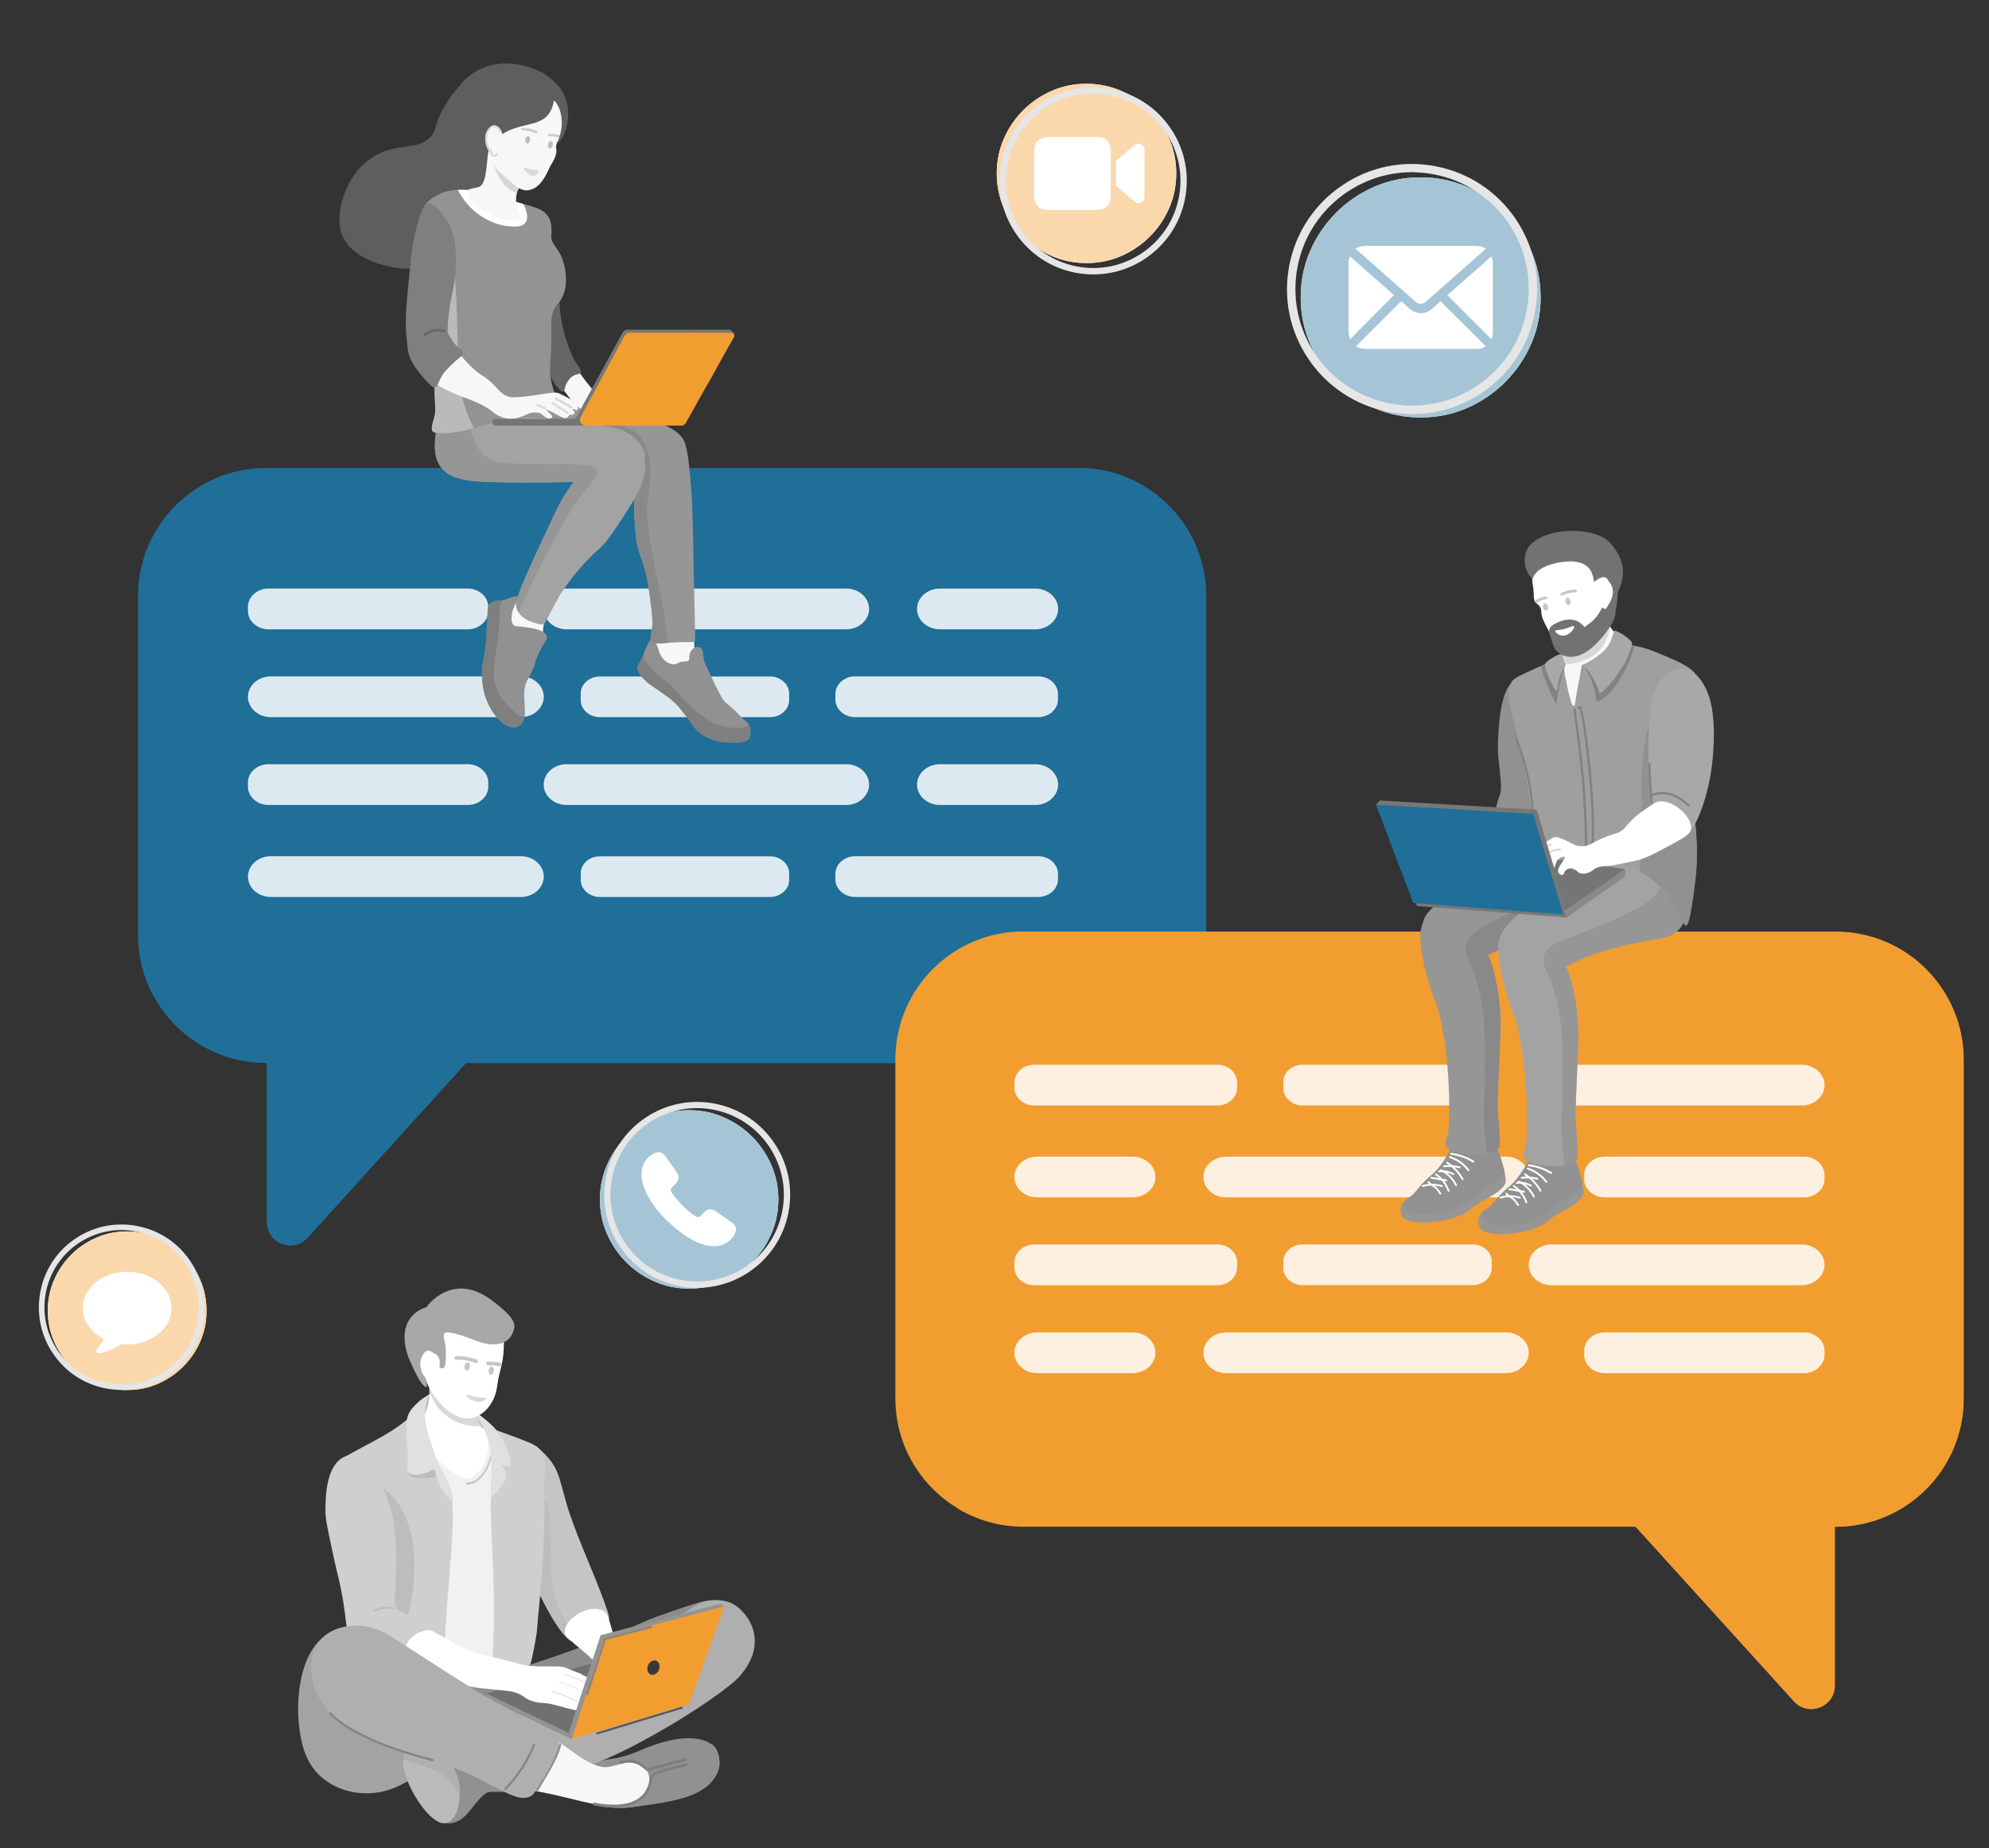 <?xml version="1.0" encoding="UTF-8"?>
<svg xmlns="http://www.w3.org/2000/svg" version="1.1" viewBox="0 0 1863.6 1731.9">
  <rect x="0" y="0" width="1863.6" height="1731.9" fill="#333333" stroke="none"/>
  <defs>
    <style>
      .cls-1 {
        fill: #f1f1f1;
      }

      .cls-2 {
        fill: #e0e0e0;
      }

      .cls-3 {
        fill: #d6d6d6;
      }

      .cls-4 {
        fill: #bdbdbd;
      }

      .cls-5 {
        fill: #595959;
      }

      .cls-6 {
        fill: #393939;
      }

      .cls-7 {
        fill: #939393;
      }

      .cls-8 {
        fill: #727272;
      }

      .cls-9 {
        fill: #777;
      }

      .cls-10 {
        fill: #707070;
      }

      .cls-11 {
        fill: #e6e6e6;
      }

      .cls-12 {
        fill: #828282;
      }

      .cls-13 {
        fill: #8e8e8e;
      }

      .cls-14 {
        fill: #969696;
      }

      .cls-15 {
        fill: #919191;
      }

      .cls-16 {
        fill: #fdf0e0;
      }

      .cls-17 {
        fill: #ccc;
      }

      .cls-18 {
        fill: #757575;
      }

      .cls-19 {
        fill: #d8d8d8;
      }

      .cls-20 {
        fill: #f29d30;
      }

      .cls-21 {
        fill: #c6c6c6;
      }

      .cls-22 {
        fill: #1f6f99;
      }

      .cls-23 {
        fill: #fad8ac;
      }

      .cls-24 {
        fill: #c7c7c7;
      }

      .cls-25 {
        fill: #9f9f9e;
      }

      .cls-26 {
        fill: #b0b0b0;
      }

      .cls-27 {
        fill: #848484;
      }

      .cls-28 {
        fill: #fff;
      }

      .cls-29 {
        fill: #666;
      }

      .cls-30 {
        fill: #bcbcbc;
      }

      .cls-31 {
        fill: #c5c5c5;
      }

      .cls-32 {
        fill: #bababa;
      }

      .cls-33 {
        fill: #919190;
      }

      .cls-34 {
        fill: #bbb;
      }

      .cls-35 {
        fill: #f7f7f7;
      }

      .cls-36 {
        fill: #a3a3a3;
      }

      .cls-37 {
        fill: #5e5e5e;
      }

      .cls-38 {
        fill: #7f7f7f;
      }

      .cls-39 {
        fill: #8c8c8c;
      }

      .cls-40 {
        fill: #a8a8a8;
      }

      .cls-41 {
        fill: #dde9f0;
      }

      .cls-42 {
        fill: #a5c5d6;
      }

      .cls-43 {
        fill: #afafaf;
      }

      .cls-44 {
        fill: #898989;
      }

      .cls-45 {
        fill: #cfcfcf;
      }
    </style>
  </defs>
  <!-- Generator: Adobe Illustrator 28.7.1, SVG Export Plug-In . SVG Version: 1.2.0 Build 142)  -->
  <g>
    <g id="_x2014_ŽÓť_x5F_1">
      <g>
        <g>
          <path class="cls-22" d="M1010.1,438.5H249.4c-66.4,0-120.1,53.8-120.1,120.1v317.4c0,66.4,53.8,120.1,120.1,120.1h.6v148.7c0,20.2,24.9,29.8,38.4,14.8l148.3-163.6h573.4c66.4,0,120.1-53.8,120.1-120.1v-317.4c0-66.4-53.8-120.1-120.1-120.1Z"/>
          <path class="cls-22" d="M1015.4,438.6c2.2,27,2.8,57.4.2,90.5-3.7,47.7-9.3,121.5-50.3,192.6-59,102.3-159.5,144-216.1,167.5-72.4,30.1-177.6,49.4-325,60.3-16.8,1.2-25.8,18.9-67,72-24.5,31.6-36.8,47.4-60.3,80.4-11.3,15.8-25.4,34.6-43,55.9,7.6,10.5,24.2,13.1,34.3,1.9l148.3-163.6h573.4c66.4,0,120.1-53.8,120.1-120.1v-317.4c0-64.6-50.9-117.2-114.8-120Z"/>
          <g>
            <path class="cls-36" d="M304.9,1532.4c-26.7,19.5-28.8,68.6-22.8,97,1.6,7.7,4.8,22,17,33.9,18.1,17.7,47.6,21.8,71.1,11.7,29.1-12.5,64-41.8,60.3-69.2-6-45-105.9-87.8-125.6-73.5Z"/>
            <path class="cls-15" d="M466.4,1668.2c-9.3-5.5-16.5-8.9-25.5-13.1-12.7-6-13.1-6.2-14.7-6.4-9.6-.9-20.5,5-25.5,13.5-10.5,17.8-.5,44.1,15.1,46.1,21.2,2.7,24.7-17.3,39.6-28,4.7-3.4,23.9,1.6,20.9-4.2-1-2.1-2.5-3.5-9.9-8Z"/>
            <path class="cls-4" d="M409.4,1302.6c-7.4,2.2-13,10.1-14.3,12-1.6,2.3-4.9,7.1-4.9,11,0,17.6,65.9,37.8,72.5,26.4,2.2-3.7-2.4-9.8-9.9-19.8-5.5-7.4-26.1-34.8-43.4-29.6Z"/>
            <path class="cls-34" d="M416.3,1650.3c-8.1-1.8-32.8-16.2-36.8-8.6-9.4,18,20.4,67,36.4,66.7,12.8-.3,14.5-21.2,14.7-23.5,1.2-12-2.4-31.9-14.3-34.6Z"/>
            <path class="cls-1" d="M493,1352.8c-12.5-5.4-24.5-4.9-37.4-12.3-17-9.8-30.8-25.8-39.5-36.6-4.7-5.9-12.7-15-12-11.3,13.6,67.2-70.1,65.1-77.4,72.4-3.8,3.7-10.6,10.3-11.3,19.5-.8,9.8,5.7,15,12.6,27.7,7.2,13.3,9.3,24.7,11.3,35.2,4.5,23.6.4,43.9-2.5,57.9-5.7,27.2-13,33.4-8.2,43.4,7.1,14.6,30.5,16.8,39,17.6,20.1,1.9,122.1-3.7,130.2-26.4,1.7-4.7,6.1-33.3,6.3-40.3.4-11.6,3.6-58.3,7.6-103.2,1.6-18.1,3.6-26.3-3.7-34.9-3.3-3.9-6.6-5-15.1-8.6Z"/>
            <path class="cls-15" d="M599.6,1640.3c-21,9.1-31.7,7.6-35.4,9.7-1.4.7-14.6,1.2-14.8,14.4-.2,13.9-13,29.8,34,29.7,2.4,0,10.2-.8,25.8-3.2,15.7-2.4,25.3-4,37.7-8.5,15.2-5.5,33.9-20.2,24.9-42.1-3.1-7.5-22.2-21.7-72.2,0Z"/>
            <path class="cls-31" d="M535,1422.1c-11.9-35.2-8.7-42.9-24.5-59.6-5.1-5.4-16.1-14.6-23.6-10.4-17.2,9.7-5,66.9-.3,88.8,8.2,38.2,37.4,92.7,49,96.9.8.3,33.5-18.5,35-20.1,2.4-2.5-15.5-44.9-24.2-66.1-3.7-9.1-7.4-18.1-11.3-29.6Z"/>
            <path class="cls-4" d="M511.4,1406.4c-2.6-5.1-14,14.6-26.2,28.4.5,2.3.9,4.4,1.3,6.2,8.2,38.2,37.4,92.7,49,96.9.2,0,3.4-1.6,7.7-4-44.9-39.7-17.5-98.9-31.9-127.6Z"/>
            <path class="cls-28" d="M446.9,1324.3c-1.2-9.8-.3-20.5-2.4-28.9-5-20.2-33.9-30.4-42.5-23.4-5.1,4.2,3.7,26.8-1,44.9-5.7,22.2-20.3,14.9-25.3,18-6.9,4.3,9.4,13.4,17.8,18.8,11.7,7.6,35.6,36.3,47.2,30.9,19.9-9.2,18.1-40.8,14.9-44.1-2.4-2.5-6.8-.3-8.7-16.2Z"/>
            <path class="cls-45" d="M506.1,1358.6c-3.3-3.9-6.7-5.2-15.1-8.8-5.1-2.2-25.2-9.1-31.2-11.8.5,27.8,2.6,36.1,1.1,50.1-3,29,1.1,57,1.9,112.7.3,23.4-1.4,54.3-1.6,68,17.2-4.1,32.9-1.3,35.6-8.9,1.7-4.7,6.3-28.2,6.6-35.2.4-11.6,8-65.5,6.5-128.3-.4-18.2,3.6-29.1-3.8-37.8Z"/>
            <path class="cls-45" d="M393.8,1346.7c-4-6.2-8-11.8-12.1-16.9-21.3,19.3-65.6,34.5-68.3,44.7-1.4,5.1.8.6,0,9.8-.8,9.8,5.7,15,12.6,27.7,7.2,13.3,9.3,24.7,11.3,35.2,4.5,23.6.4,43.9-2.5,57.9-5.7,27.2-13,33.4-8.2,43.4,7.1,14.6,30.5,16.8,39,17.6,7.8.7,27.9.3,50.1-1.7.4-13.6,1.1-30.8,2.5-50.6,3.9-55,8.4-89.3,4.6-115.6-1.2-7.8-6.4-15.8-29.1-51.4Z"/>
            <path class="cls-24" d="M462.6,1349.5h0c-.5,0-1,.4-1,.9-.4,4.9-2.2,20.4-9.4,29.8-1.9,2.5-5.2,6.8-10.8,8.4-1.2.3-2.4.5-3.7.6-.5,0-.9.5-.9,1v1h0c1.7,0,3.4-.2,5-.7,6.2-1.8,9.7-6.3,11.8-9.1,7.4-9.8,9.3-25,9.8-30.8,0-.5-.4-1-.9-1Z"/>
            <path class="cls-2" d="M462.4,1337c-4.7-4.5-15.6-14.2-15.6-11.8,0,4.1,9.2,12.7,13,34.2,1.2,7,0,46.5,0,44.5,0,0,15.7-15.1,14.7-22.7-.5-4.1-4.9-7-4.1-8.1.8-1.1,5.1,2.4,7.1,1,3.4-2.3-1.8-16.4-7.1-25.9-3.8-6.8-6.8-9.9-8.1-11.2Z"/>
            <path class="cls-39" d="M624.7,1511.6c-12.9,4.2-21.9,8.3-22.3,8.5-32.4,14.8-90.2,35.4-114.6,42.4-75,21.7-123.4-1.2-126.2,9.5-3.9,14.5,81.4,69.9,172.9,57.3,14-1.9,61.6-9.1,98.7-46.7,27.9-28.3,45.5-71.6,36.1-80.7-5.5-5.3-20.9,1.9-44.6,9.6Z"/>
            <path class="cls-43" d="M685.2,1502.1c-2-.8-10.7-4.2-22.3-2.1-20.1,3.7-47.5,37-114.6,79.6-82.1,52-88.4,59.4-87,65.8,3.4,15.7,51.7,16.9,56.2,17,43.6.8,159.4-72.6,176.1-92.3,29.9-35.2,2.9-63.2-8.5-67.9Z"/>
            <polygon class="cls-7" points="455.5 1587.6 455.5 1592.8 535.8 1629.6 624.1 1590.9 607.1 1549.4 455.5 1587.6"/>
            <path class="cls-15" d="M666.5,1634.2c1.8,4.3,3.2,10.5,1.6,17.3-2.3,9.8-9.7,15.2-14.2,18.5-9,6.6-18,8.4-21.5,9-14.1,2.6-41.7,6.6-78.4,10.7,5.1,2.7,14.1,4.4,29.4,4.4,2.4,0,10.2-.8,25.8-3.2,15.7-2.4,25.3-4,37.7-8.5,15.2-5.5,33.9-20.2,24.9-42.1-.8-1.8-2.5-4.1-5.4-6.1Z"/>
            <polygon class="cls-10" points="455.7 1587 532.9 1623.8 624.4 1585.1 607.4 1543.6 455.7 1587"/>
            <path class="cls-35" d="M587.6,1651.6c-.8,0-2.7.5-6.5,1.4-8,1.9-9.9,2.9-13.7,2.9-1.8,0-4.1-.2-8.1-1.5-10.5-3.5-18.6-10.1-24.8-14.4-12.6-8.8-18.9-13.2-25.5-12.7-15.9,1.2-32.7,29.3-25.5,43.5,3.7,7.4,10.6,4.5,47.7,13.8,20.7,5.2,35.1,8.6,49.9,7.4,11.1-.9,16.8-5.3,18.8-7,1.4-1.2,2.3-2.3,2.5-2.5,4.1-4.9,8.6-14.5,4.2-22.3-4-7.2-13.5-9-19.1-8.5Z"/>
            <path class="cls-19" d="M417.3,1316.6c-8.3-5-13.1-15.3-15-16.9-.3.4.3,3.9.1,4.3,1.8,6.4,12.9,33.1,47.9,32.5-2-3.1-3-8.2-3.5-12.3-13.1,0-22.6-3.4-29.6-7.7Z"/>
            <path class="cls-28" d="M458.1,1229.6c-11.9-7.5-25.2-3.9-28.6-2.8-15.1,4.7-22.4,17.4-25.3,22.5-10.2,17.8-7.1,35.5-6.2,40.2,2.9,14.7,25.3,46.1,46.8,38.4,7.3-2.6,11.8-6.9,16-13.9,5.6-9.4,4.8-18.1,7.2-26.8,2.9-10.4,3.9-18.3,4-23.4,0-3.5,2.3-24-13.9-34.1Z"/>
            <path class="cls-21" d="M446.5,1273.9c-2.4-.9-4.8-1.6-7.2-2.1-3.9-.8-7.9-1.2-11.9-1.2-1,0-1.8.8-1.7,1.8h0c0,.9.8,1.7,1.8,1.7,3.7,0,7.5.3,11.1,1.1,2.3.5,4.6,1.1,6.8,2,.9.3,1.9-.1,2.2-1h0c.4-.9,0-2-1-2.3Z"/>
            <path class="cls-21" d="M438.4,1276.6c-1.4-.2-2.7,1.3-3.1,3.4-.4,2.1.4,4,1.8,4.2,1.4.2,2.7-1.3,3.1-3.4.4-2.1-.4-4-1.8-4.2Z"/>
            <path class="cls-21" d="M460.9,1280.6c-1.4-.2-2.7,1.3-3.1,3.4-.4,2.1.4,4,1.8,4.2,1.4.2,2.7-1.3,3.1-3.4.4-2.1-.4-4-1.8-4.2Z"/>
            <path class="cls-21" d="M468.7,1276.9c-2.2-.5-4.4-.8-6.6-1-1.7-.1-3.4-.1-5,0-.8,0-1.5.9-1.5,1.9,0,.9.6,1.6,1.4,1.6,1.5,0,3.1,0,4.7,0,2.1.1,4.2.5,6.3.9.8.2,1.5-.4,1.7-1.3.2-1-.2-1.9-1-2.1Z"/>
            <path class="cls-4" d="M388.9,1339.4c.7,6.4.5,11.7-.6,15.9-2.9,10.9-6.6,11.3-6.8,22.3-.2,9.6,21.1,9.4,30,4.2,1.1-.6,2.9-.2,4.1-.5-4.4-7.4-11.1-18-21.7-34.5-1.6-2.6-3.3-5-5-7.4Z"/>
            <path class="cls-4" d="M358.7,1393.8c-6.7-4.9-24.6-13.7-45.2-14.9.2.9.2,2.4,0,5.4-.8,9.8,5.7,15,12.6,27.7,7.2,13.3,9.3,24.7,11.3,35.2,4.5,23.6.4,43.9-2.5,57.9-5.7,27.2-13,33.4-8.2,43.4,6.8,13.9,28.2,16.6,37.6,17.5,34-75.7,31.7-144.9-5.7-172.3Z"/>
            <path class="cls-19" d="M454.1,1309.8l-2.2-.2c-3.2-.2-6.4-.8-9.5-1.6l-4-1.1c-.9-.2-1.7.3-1.4.9.9,1.9,5.2,4.8,9.4,5.6,4.3.8,7.2-.8,8.8-2.3.5-.5,0-1.3-1-1.3Z"/>
            <path class="cls-40" d="M460.3,1218.1c-37.2-27.5-60.8,6.8-60.8,6.8,0,0-30,6.8-17.3,45.7,0,0,11.3,28.9,17.3,29.1,2.6,0-6.7-29.3-1.4-32.7,2.2-1.4,9.6.3,12,3.6,3.8,5.2.8,10.1,1.8,10.7,5.3,3.1,6.1-1.7,5.8-16.3-.2-9.1-3.6-12.9-1.1-15.7,3-3.2,23.3,4.6,29.2,6.9,17,6.7,30.9,4,35.1-8.6,1.9-5.6,4.2-11.2-20.6-29.5Z"/>
            <g>
              <path class="cls-28" d="M401,1265.6c-3.8.4-6.2,5.8-6.9,9.4-1.7,8.5,4.1,18.3,8.2,17.9,4.6-.5,9.6-14.2,5.5-22.1-.1-.3-2.9-5.5-6.8-5.1Z"/>
              <path class="cls-19" d="M402.2,1285.2c.1.2.2.3.2.3,0,0,0-.1-.2-.3Z"/>
            </g>
            <path class="cls-28" d="M545.1,1568.8c-4.3-1.9-4.2-1.5-9.9-3.9-4.1-1.7-5.4-2.5-8.2-3-2-.4-3.5-.4-6-.4-5.8,0-8.7,0-12.1,0,0,0-8.9.2-18.1-1.3-5.5-.9-5.6-1.7-16-4.3-13-3.2-17.6-3.7-28-6.9-5.9-1.8-9-2.8-13.4-4.7-7.2-3.3-9.4-5.5-18.1-10.4-8.8-4.9-13.2-7.3-16-7.3-14.3,0-30.1,26-23.7,36.7,2.2,3.7,7.5,5.6,18.1,9.5,6,2.2,10.6,3.2,11.6,3.5,9.8,2.2,12,.8,24.2,2.2,9.6,1.1,9.5,2.1,21.6,3.5,4.7.5,5.6.5,13.4,1.3,9.6,1,14.5,1.5,16.8,2.2,10.4,2.8,9.3,6.5,19.4,9.1,6.8,1.8,7.7.2,17.7,2.6,2.7.7,3.6,1,11.2,3,10.8,2.8,12.2,3,13.8,2.2,2.9-1.6,2-4.4,5.2-13.4,3.4-9.4,6.3-12,4.7-15.1-.7-1.4-3.2-2.5-8.2-4.7Z"/>
            <path class="cls-28" d="M574.2,1530c-3.3-11.9-5-17.8-7.8-19.8-7.6-5.5-18.8-.8-20.7,0-8.9,3.7-18,12.9-16.4,20.3.5,2.4,3.5,5.1,9.5,10.4,3.4,3,5.3,4.2,10.8,9.1,2.5,2.2,3.8,3.4,4.7,4.3,8.3,8.4,7,14.5,12.1,16.8,5.1,2.3,12.9-.6,15.1-5.2,1.4-2.8.2-5.3-1.7-11.6-3.3-10.9-.9-7.2-5.6-24.2Z"/>
            <path class="cls-19" d="M529.2,1568.5l-.2.6c2.3.8,4.6,1.7,6.9,2.6,4.2,1.6,8.4,3.4,12.5,5.2l.3-.6c-4.1-1.8-8.3-3.6-12.5-5.2-2.3-.9-4.6-1.8-6.9-2.6Z"/>
            <path class="cls-19" d="M524,1575.9v.6c2.8.6,5.7,1.5,8.4,2.6,3.9,1.5,7.6,3.4,11.2,5.6l.3-.5c-3.6-2.2-7.3-4.1-11.3-5.6-2.8-1.1-5.7-1.9-8.7-2.6Z"/>
            <path class="cls-19" d="M517.5,1584.9l-.2.6c3.2.8,6.4,1.9,9.5,3,4.7,1.8,9.4,3.9,13.8,6.4l.3-.6c-4.4-2.5-9.1-4.7-13.8-6.5-3.1-1.2-6.3-2.2-9.5-3Z"/>
            <polygon class="cls-7" points="562.7 1532.3 532.9 1623.8 642.6 1591.4 678.6 1505.3 675.3 1502.7 562.7 1532.3"/>
            <path class="cls-26" d="M416.3,1650.3c-8.1-1.8-32.8-16.2-36.8-8.6-1.1,2.1-1.7,4.7-1.8,7.5,2.3.5,5.1,1.2,8.2,2.1,9.4,2.7,20.6,5.9,29.2,12.3,3.1,2.3,10.2,8.2,15.6,19.9.8-12.1-3-30.6-14.4-33.2Z"/>
            <polygon class="cls-20" points="535.8 1629.6 645.8 1596.6 678.6 1505.3 565.9 1534.8 535.8 1629.6"/>
            <path class="cls-45" d="M388.1,1516.1c-13.1-7.1-15.8-6.4-17.6-10.1-2.7-5.2,6.3-65.4-6.3-97.5-4.7-11.9-12.3-43.1-27.9-45.2-31.7-4.2-30.9,40.5-31.3,47-.5,9.3.7,16.2,3.8,30.8,3.1,15,4.7,22.5,6.3,28.9,13,52,5.8,58.6,17,74.2,14.6,20.4,41.5,29.8,45.9,25.2,1.6-1.6-.8-3.8-.6-10.7.3-10.2,1.7-30.4,28.2-31.7.7,0-3.5-3.4-17.5-11Z"/>
            <path class="cls-43" d="M483.6,1605c-25-11.9-53.8-30.6-111.4-67.9-8.7-5.6-21.7-14.3-39.3-13.8-4.6.1-21.8.6-32.9,13.8-11.8,14-8.3,32.2-7.4,37.1,3.8,20.3,18.8,32.4,28.6,40.3,12.1,9.7,23.2,14.1,41.4,21.2,19.7,7.7,28.3,9,43.5,13.8,55.5,17.6,76.8,43.1,92.3,32.9,2.1-1.4,5.6-7.6,12.7-20.2,8.8-15.5,13.2-23.3,12.7-28.6-1.2-12.6-19.6-18.8-40.3-28.6Z"/>
            <path class="cls-38" d="M641.8,1647.6c-5.7,1.2-18.1,4.7-26.6,7-3.3.9-6.2,1.7-7.6,2.1-.4.1-.8,0-1.1-.2-.4-.3-.8-.7-1.2-1-3.6-3.1-10.9-9.5-24.3-5.2-.7.2-1.1,1-.8,1.7h0c.2.7.9,1,1.6.8,12-3.8,18.3,1.7,21.8,4.7,1.4,1.2,2.4,2,3.4,2s.3,0,.4,0c.7-.1,3.4-.9,8.5-2.3,8.4-2.3,20.9-5.8,26.4-7,.7-.1,1.1-.8,1-1.5-.1-.7-.8-1.2-1.5-1Z"/>
            <path class="cls-38" d="M644.4,1653.4c-.2-.7-.9-1.1-1.6-1-23.1,5.4-30.8,8-33,10.7-.4.5-.5,1.3-.8,2.9-.7,4.3-2.2,13.3-10.8,19.2-8.8,6.1-22.7,7.5-41.4,4-.7-.1-1.4.3-1.5,1-.1.7.3,1.4,1,1.5,6.8,1.3,13.1,1.9,18.7,1.9,10.3,0,18.6-2.1,24.7-6.3,9.5-6.6,11.1-16.3,11.8-20.9,0-.5.2-1.1.3-1.4,0-.3.2-.5.4-.7,3-2.6,16.9-6.1,31.1-9.4.7-.2,1.1-.9,1-1.6h0Z"/>
            <path class="cls-2" d="M403.3,1350.4c-8.6-24.7-4.2-33.8-3.3-37.4.8-3.2,2.5-6.5,2.5-6.5,0,0-7.8,4.1-12.9,9.5-3,3.1-4.8,5-6.3,8-2,3.8-2.4,7.3-2.5,15.7-.2,19.2,2.1,18.4,1.2,29.5-.5,5.8-1.3,8.6.7,10.7,3.5,3.7,12.4,1.4,15.8.5,4.6-1.2,6.3-4.2,8.2-3.3,2,1,1.3,4.4,2.3,8.2,2.4,9.1,15.1,22.3,15.1,22.3,0,0,2.8-7.5-9.3-28.8-6.8-11.9-9.1-21.8-11.4-28.3Z"/>
            <path class="cls-4" d="M369.5,1506.1c-1.2-.2-2.4-.4-3.6-.5-5.1-.4-10.1.6-15.1,2.7-.5.2-.7.8-.5,1.3.2.5.8.7,1.3.5,4.6-2,9.4-2.9,14.1-2.5,1.1,0,2.2.2,3.3.4.5,0,1-.2,1.1-.7h0c.1-.5-.2-1.1-.7-1.2Z"/>
            <path class="cls-6" d="M614.8,1556.2c-2.8-1.1-6.3.9-7.7,4.4-1.4,3.6-.3,7.4,2.6,8.5,2.8,1.1,6.3-.9,7.7-4.4,1.4-3.6.3-7.4-2.6-8.5Z"/>
            <path class="cls-20" d="M663.5,1531.1c-15.8,31.8-37.9,49.7-46.5,56.5-27.4,21.6-56.8,30.9-79,34.8l-2.3,7.2,110-33,32.7-91.3-5.3,1.4c-2.3,7.4-5.4,15.7-9.7,24.4Z"/>
            <path class="cls-27" d="M567.2,1534.8h0c-.5-.2-1.1.1-1.2.6l-16.8,52c-.2.5.1,1.1.6,1.2.5.2,1.1-.1,1.2-.6l16.8-52c.2-.5-.1-1.1-.6-1.2Z"/>
            <path class="cls-27" d="M609.7,1523.6l-43.1,11.3c-.5.1-.8.7-.7,1.2s.7.8,1.2.7l43.1-11.3c.5-.1.8-.7.7-1.2-.1-.5-.7-.8-1.2-.7Z"/>
            <path class="cls-27" d="M405.5,1648.3c-45.9-11.8-79.8-27.2-95.5-43.6-.2-.2-.3-.3-.4-.4l-1.4,1.4c.1.1.2.2.4.4,15.9,16.7,50.1,32.3,96.4,44.2.5.1,1.1-.2,1.2-.7.1-.5-.2-1-.7-1.2Z"/>
            <path class="cls-13" d="M524.9,1633.6c-.5,0-.9.1-1,.6-1.4,9.4-11.8,26.7-18.1,37.1-1.3,2.2-2.5,4.2-3.5,5.8-.3.5-.1,1.1.4,1.3h0c.5.3,1,.1,1.3-.3.9-1.6,2.1-3.6,3.5-5.8,6.8-11.2,16.9-27.9,18.3-37.8,0-.6-.4-.9-1-.9Z"/>
            <path class="cls-27" d="M500.9,1633.9c-.5-.2-1,0-1.3.5-5.3,12.8-12.3,24.5-21,34.8-1.8,2.2-3.8,4.3-5.7,6.4-.4.4-.4,1,0,1.4h0c.4.4,1,.4,1.4,0,2-2.1,4-4.2,5.8-6.5,8.8-10.4,15.9-22.3,21.3-35.3.2-.5,0-1.1-.5-1.3Z"/>
            <path class="cls-5" d="M638.5,1599.3l-79.3,24.1c-.5.2-.8.7-.6,1.2h0c.2.5.7.8,1.2.6l79.3-24.1c.5-.2.8-.7.6-1.2s-.7-.8-1.2-.6Z"/>
          </g>
          <g>
            <path class="cls-41" d="M253.7,840.5h234.4c11.7,0,21.4-8.6,21.4-19.1h0c0-10.5-9.6-19.1-21.4-19.1h-234.4c-11.7,0-21.4,8.6-21.4,19.1h0c0,10.5,9.6,19.1,21.4,19.1Z"/>
            <path class="cls-41" d="M251.6,754.3h186.6c10.6,0,19.3-7.7,19.3-17.2v-3.8c0-9.5-8.7-17.2-19.3-17.2h-186.6c-10.6,0-19.3,7.7-19.3,17.2v3.8c0,9.5,8.7,17.2,19.3,17.2Z"/>
            <path class="cls-41" d="M530.8,754.3h262.1c11.7,0,21.4-8.6,21.4-19.1s-9.6-19.1-21.4-19.1h-262.1c-11.7,0-21.4,8.6-21.4,19.1s9.6,19.1,21.4,19.1Z"/>
            <path class="cls-41" d="M880.6,754.3h89.4c11.7,0,21.4-8.6,21.4-19.1s-9.6-19.1-21.4-19.1h-89.4c-11.7,0-21.4,8.6-21.4,19.1s9.6,19.1,21.4,19.1Z"/>
            <path class="cls-41" d="M251.6,589.7h186.6c10.6,0,19.3-7.7,19.3-17.2v-3.8c0-9.5-8.7-17.2-19.3-17.2h-186.6c-10.6,0-19.3,7.7-19.3,17.2v3.8c0,9.5,8.7,17.2,19.3,17.2Z"/>
            <path class="cls-41" d="M530.8,589.7h262.1c11.7,0,21.4-8.6,21.4-19.1s-9.6-19.1-21.4-19.1h-262.1c-11.7,0-21.4,8.6-21.4,19.1s9.6,19.1,21.4,19.1Z"/>
            <path class="cls-41" d="M880.6,589.7h89.4c11.7,0,21.4-8.6,21.4-19.1s-9.6-19.1-21.4-19.1h-89.4c-11.7,0-21.4,8.6-21.4,19.1s9.6,19.1,21.4,19.1Z"/>
            <path class="cls-41" d="M562,840.5h159.5c9.9,0,17.9-7.2,17.9-16v-6.1c0-8.8-8.1-16-17.9-16h-159.5c-9.9,0-17.9,7.2-17.9,16v6.1c0,8.8,8.1,16,17.9,16Z"/>
            <path class="cls-41" d="M801.2,840.5h171.6c10.2,0,18.5-7.5,18.5-16.6v-5c0-9.1-8.3-16.6-18.5-16.6h-171.6c-10.2,0-18.5,7.5-18.5,16.6v5c0,9.1,8.3,16.6,18.5,16.6Z"/>
            <path class="cls-41" d="M253.7,672h234.4c11.7,0,21.4-8.6,21.4-19.1s-9.6-19.1-21.4-19.1h-234.4c-11.7,0-21.4,8.6-21.4,19.1s9.6,19.1,21.4,19.1Z"/>
            <path class="cls-41" d="M562,672h159.5c9.9,0,17.9-7.2,17.9-16v-6.1c0-8.8-8.1-16-17.9-16h-159.5c-9.9,0-17.9,7.2-17.9,16v6.1c0,8.8,8.1,16,17.9,16Z"/>
            <path class="cls-41" d="M801.2,672h171.6c10.2,0,18.5-7.5,18.5-16.6v-5c0-9.1-8.3-16.6-18.5-16.6h-171.6c-10.2,0-18.5,7.5-18.5,16.6v5c0,9.1,8.3,16.6,18.5,16.6Z"/>
          </g>
          <g>
            <path class="cls-37" d="M450.5,65.5c-10,1.2-30.3,24.2-38.6,43.1-5.4,12.2-3.4,14-8.1,19.2-12.6,14-30.9,5.2-53.2,18.6-11.7,7-17.9,16.3-20.1,19.6-10.2,15.4-18.7,43.1-6.3,61,14.6,21,54.5,28.6,73.3,23,46.8-13.9,67.1-77.1,70.8-116.6,2.8-29.7-4.7-69.5-17.8-67.9Z"/>
            <path class="cls-37" d="M465.8,59.9c-32.1,5.6-45.8,30.7-48.9,56-.6,4.8-2.7,22.4,8,37.8,9.6,13.9,27,22.2,41.7,19,32.7-7.3,75-71.8,51.6-96.9-12.4-13.4-38.9-18.2-52.4-15.8Z"/>
            <g>
              <path class="cls-35" d="M511.4,578.5c0,3.1-1.7,3.7-2.4,9.6-.8,6.8,1.1,9.5-.8,11.8-2.3,2.7-7.7,1.7-11.6,1-5.1-1-13.7-2.6-18.7-10.6-.9-1.5-5.3-8.4-2.6-16.7,1.9-5.7,6.7-10.7,12.8-12.2,11.8-2.8,23.3,9,23.3,17.1Z"/>
              <path class="cls-35" d="M649.9,596.8c1.3,2.6.1,3.6.6,8.7,1.4,14.4,12,19.9,9.9,24.5-2.5,5.3-18.7,2.6-26.6.3-5.7-1.6-16.9-4.8-19.7-13.2-.3-.9-.5-3.7-.9-9.3-.6-8.4-.9-12.7-.3-13.7,4.4-8.6,31.9-8,37.1,2.7Z"/>
              <path class="cls-14" d="M651.3,599.9c0-18.6-1.3-51.4-1.8-91.9-.6-50.2-4.5-87.5-8.5-94.6-3.3-5.9-8.8-8.5-10.8-9.4-9.6-4.5-23.2-3.5-29.6,4-3.4,4.1-3.8,8.9-4,13.5-2,34.6-3,52.1-2.2,63.7.9,13.6,1.4,20.5,3.1,27.3,2.5,9.9,5.1,13.6,8.1,26.5,1.5,6.7,2.2,11.5,3.1,18.8,2.1,16.1,3.2,24.1,2.2,30.9-.9,6.7-2.4,9.6-.4,12.1,2.2,2.8,6.5,2.1,18.8,1.3,18.3-1.1,22,.7,22-2.2Z"/>
              <path class="cls-14" d="M569.2,384.7c-29.1-4.3-43.7-6.5-46.2-6.3-23.6,1.9-46.4,14.3-45.3,20.2,1.3,6.9,33.8-5.6,76.2,9.9,20.6,7.5,32.4,17.5,52.9,15.2,5.6-.6,36.9-3.2,34.1-10.3-3.9-9.6-20.8-21.1-71.7-28.7Z"/>
              <path class="cls-15" d="M656,606.8c2.9,1.5,2.6,5.8,3.4,11,.4,2.8,3.6,9.2,9.8,22.1,6.9,14.3,8.3,16,10,17.7,2.8,2.8,4,3,9.4,8.2,5.4,5.2,4.9,5.6,8.6,8.6,1.7,1.4,3,2.2,4.2,4.2,1.6,2.7,1.7,5.4,1.8,6.8,0,2.4.2,4.8-1.4,6.8-1.4,1.8-3.4,2.3-6.2,3-3.9,1-7.1.8-8.2.8-8.7-.4-13-.6-18.3-2.4-3.1-1-9.4-3.2-15.3-8.6-4.4-3.9-4.1-5.6-12-15.5-3.9-5-5.9-7.5-8.8-10.4-4.4-4.3-9.3-7.7-19.3-14.5-4.3-2.9-8.5-5.7-12.6-10.8-3.4-4.3-3.9-6.6-3.8-8.2.1-2.7,1.7-3.4,4.2-8.8,1.8-3.9,1.3-4.1,3.2-8.4,2.2-5,4.1-9.2,6.4-9.2,2.1,0,3.7,3.8,5,6.8,1.3,3,.8,3.4,2,6,.8,1.8,2.4,5.2,6,7.8,1.2.9,4.5,3.2,8.4,2.6,1.8-.3,1.7-.9,4.4-1.8,4.8-1.6,7-.1,8.4-1.8,1.1-1.3,0-2.3,1-5.8.4-1.5,1-3.4,2.6-4.8,1.9-1.7,5.2-2.5,7.4-1.4Z"/>
              <path class="cls-38" d="M597.2,625.6c.1-2.7,1.7-3.4,4.2-8.8.5-1,.8-1.8,1-2.5.4,1.5,1,2.9,1.8,4.4,1.2,2.4,2.6,4.2,5.2,7,7.9,8.5,12.4,10.2,19.9,17.1,5.1,4.8,3.1,4.1,11.4,12.6,5.3,5.4,9.5,9.7,15.7,14.3,5.1,3.8,9.4,6.9,16.1,9.4,7.4,2.7,13.4,2.9,16.7,3,3.7.1,5.7-.2,7.4-.6,2-.5,3.7-1.2,5.1-1.9,1.1,2.3,1.2,4.5,1.2,5.7,0,2.4.2,4.8-1.4,6.8-1.4,1.8-3.4,2.3-6.2,3-3.9,1-7.1.8-8.2.8-8.7-.4-13-.6-18.3-2.4-3.1-1-9.4-3.2-15.3-8.6-4.4-3.9-4.1-5.6-12-15.5-3.9-5-5.9-7.5-8.8-10.4-4.4-4.3-9.3-7.7-19.3-14.5-4.3-2.9-8.5-5.7-12.6-10.8-3.4-4.3-3.9-6.6-3.8-8.2Z"/>
              <path class="cls-44" d="M602.4,412.3c1.1,1.7,4.3,6.6,6.1,18.9,2.6,17.3-.7,28.3-2,40.3-1.4,12.1.9,25.6,5.6,52.5,4,23.2,7,29.5,10.7,54.5,1.4,9.8,2.3,18,2.9,23.9-9.5.6-13.1.9-15.1-1.6-2-2.5-.5-5.4.4-12.1,1-6.8-.1-14.9-2.2-30.9-1-7.3-1.6-12.2-3.1-18.8-3-12.9-5.5-16.5-8.1-26.5-1.8-6.9-2.2-13.8-3.1-27.3-.7-11.3.2-28.3,2.1-61.3-14.7-1.4-25.6-9.2-42.5-15.4-42.5-15.5-74.9-2.9-76.2-9.9-.4-2.2,2.6-5.4,7.9-8.6,41.3,1.4,71.2,3.6,85.6,6.1,13.6,2.4,24.7,7,31.1,16.3Z"/>
              <path class="cls-36" d="M411,398.2c-2.4,3.7-2.7,7.6-3.1,13-.5,6.5-1.5,18.6,6.3,27.8,6,7.1,14.4,9,22,10.8,8.3,1.9,35.8,2.8,83.4,2.2,18.9-.2,14.7-.5,22.9-.4,28.2.3,35.4,3.5,45.7-1.8,1.1-.6,15.8-8.4,16.1-21.1.2-8.8-6.7-15.4-9.4-17.9-8.8-8.4-19.7-10.1-23.8-10.8-39.9-6.4-61.2-9.7-126.9-11.2-9.6-.2-26.6-.6-33.2,9.4Z"/>
              <path class="cls-36" d="M591.2,411.2c8.2,1.9,13.4,15.7,13.4,26.5,0,1.4,0,5.2-2.2,12.6-2.4,8.1-5.6,14.2-18.8,34.5-11.7,18-14.8,21.7-17.5,24.7-5.8,6.5-5.5,4.7-14.3,13.9-12.4,12.8-19.5,22.9-22,26.5-3.6,5.2-5.3,7.7-7.2,11.2q-6.5,12.4-11.7,22c-2.2,4-8.5.9-11.7,0-6.4-1.8-14-6.9-15.2-13.9-.9-5.3-1.6-7.7,24.7-64.1,10.9-23.4,16.5-35,18.8-38.6,26-40.4,9.9-9,39.9-38.1,13.6-13.2,18.1-18.3,23.8-17Z"/>
              <path class="cls-15" d="M512.2,595.7c1.2,3.2-1.6,5.2-6.2,13.9-5.6,10.8-3.1,11.2-9,22.3-2.5,4.7-4.5,7.6-5.4,13-.5,3.2-.5,6-.4,9,.1,5,.8,8,.6,14.1,0,2.3-.2,3.5-.6,4.8-.4,1.5-1.5,4.9-4.8,7.2-.3.2-1.8,1.2-3.8,1.6-1.2.2-5.5.8-12.4-4.8-11.3-9.2-15.6-24-16.3-26.5-.7-2.4-3.4-12.7-2-25.5.5-4.7,1.1-4.8,2.2-12.8.8-5.6,1.7-12.3,1.8-20.9,0-6.3.9-12.6,1-18.9,0-1.4,0-4,1.8-6,2-2.4,5.4-3,7.8-3.4,2.6-.5,2.9,0,5.6-.6,2.6-.5,3.2-1.2,5.8-2,1.7-.6,7.8-2.5,8.8-1,.8,1.2-2.3,3.3-5,9.4-1.7,3.9-2.1,6.8-2.2,7.6-.3,2.3-.8,7.5,2,9.8,1.3,1,2.6.9,4.6,1,0,0,4.3.2,12.8,1.8,3.3.7,11.6,2.3,13.4,7Z"/>
              <path class="cls-38" d="M452,624.8c.5-4.7,1.1-4.8,2.2-12.8.8-5.6,1.7-12.3,1.8-20.9,0-6.3.9-12.6,1-18.9,0-1.4,0-4,1.8-6,2-2.4,5.4-3,7.8-3.4,2-.4,2.7-.2,4.1-.3-.6.9-1.1,1.8-1.5,2.9-.7,1.8-.7,3.3-.8,4.6-.6,11.9-.7,18.6-1.4,24.9,0,0,0,0-1,6.8-2.1,14.4-2.3,15.9-2.6,18.3-.7,7-1.1,10.6-.8,13.9.2,1.8,1.1,10.4,6.8,19.5,2.1,3.3,4.8,6.1,10.4,11.8,4,4.1,5.8,5.4,8.4,6,1.2.3,2.4.3,3.5.1,0,.5-.2,1-.3,1.4-.4,1.5-1.5,4.9-4.8,7.2-.3.2-1.8,1.2-3.8,1.6-1.2.2-5.5.8-12.4-4.8-11.3-9.2-15.6-24-16.3-26.5-.7-2.4-3.4-12.7-2-25.5Z"/>
              <path class="cls-14" d="M407.8,411.2c.4-5.4.7-9.3,3.1-13,5.6-8.5,18.6-9.5,28.3-9.5.2,6.2,1.2,12.8,3.5,19.6,1.9,5.5,4.4,12.7,11.2,18.4,8.7,7.2,19.4,7.5,25,7.6,58.1,1.1,76.7-.8,80,6.1,2.7,5.5-6.1,12.3-20.4,32.6-7.3,10.4-13.9,22.8-27,47.4-9.7,18.2-18.3,36.3-25.7,53.3-.9-1.4-1.6-3-1.9-4.7-.9-5.3-1.6-7.7,24.7-64.1,10.9-23.4,16.5-35,18.8-38.6,4.3-6.7,7.5-11.4,9.9-14.8-2.8,0-4.6.3-17.9.4-47.6.6-75.1-.4-83.4-2.2-7.6-1.7-15.9-3.6-22-10.8-7.7-9.2-6.8-21.3-6.3-27.8Z"/>
              <path class="cls-35" d="M533.9,336.7c6.1,3.9,4.3,6.8,14.6,20,7,8.9,10.6,13.5,17.3,17.3,5.7,3.3,9.7,3.6,9.9,6,.2,3.4-7.6,7.6-14.9,8.1-4.5.3-8.5-.8-12-2.4-7.6-3.4-12.7-8.6-27.2-29.3-11.3-16.1-12.2-18.6-11.1-20.6,2.6-4.5,14.9-4.4,23.3.9Z"/>
              <path class="cls-29" d="M522.2,277.5c3.3.9.4,8.4,5.4,30.5,0,0,5.2,23.2,14.4,35.3,0,0,.3.4.6.9.4.6,2.1,3.4,1.5,5.1-.6,1.6-2.8.9-6,2.4-4.2,1.9-6.3,5.9-7.2,7.5-2.4,4.4-1.5,7.2-3,7.8-2.8,1.1-8.9-8.7-10.2-10.8-10.8-17.6-16.3-26.5-17-35.6-1.9-22.7,15.6-44.7,21.5-43Z"/>
              <path class="cls-9" d="M546.9,395.7h89.1c1.9,0,3.7-1,4.7-2.7l47.3-78c1-1.8-2.6-6.1-4.7-6.1h-95.3c-2,0-3.8,1.1-4.7,2.8l-44.3,81c-1.9,3.6,3.9,3.1,7.9,3.1Z"/>
              <path class="cls-7" d="M479.1,187.9c7.4,2.1,4,1.2,10.8,3.1,6.7,1.9,15.6,4,20.3,8,8.8,7.4,6.1,20,6.3,23.6.2,5.5,7.5,11.8,10.2,19.5,1.4,4.1,4,11.7,3.6,21.1-.2,4-.6,11.1-4.9,17.9-2.1,3.3-3,3.3-4.9,6.3-4.3,6.8-4.1,14.1-4,18.4.8,38-3.4,37.5.4,53.4,3,12.2,7,18.7,3.1,24.2-2.7,3.9-7.4,4.7-13.9,5.8-29.6,5-33.7,5.1-41.7,6.7-14.2,2.9-22.7,6.8-35,8.5-8.9,1.3-7.1-.4-16.6.9-2.8.4-4.8.8-6.3-.4-3-2.5-.7-9.7,0-12.1,3.2-11.1-.1-14,.9-37.7.9-19.9,4.4-45.7,10.3-101.3,2-19.3,3.8-38.1-7.2-47.1-5.1-4.2-12.5-5.9-13-10.8-.7-6.2,10-11.9,12.1-13,12.2-6.5,22.4-4.9,29.4-5,6.2,0,20.8,4.5,40.1,9.9Z"/>
              <path class="cls-32" d="M407.4,355.1c.9-19.9,4.4-45.7,10.3-101.3.7-6.5,1.3-13,1.5-19.1,1.2,2,2.2,4.2,3.2,6.4,4.3,9.7,5,29.1,6.1,67.3,1.1,37.3.3,52.5,7.6,74.2,2.4,7.2,5.2,13.4,7.9,18.6-4.7,1.3-25.5,7.1-37.6,3.7-3.8-1.1-.7-9.7,0-12.1,3.2-11.1-.1-14,.9-37.7Z"/>
              <path class="cls-28" d="M482.9,212.3c-8.4,0-18.7-1.5-30.3-8.6-13.3-8.1-20.4-19.4-23.6-25.8,3.8-.1,7.2.1,10,.1,6.2,0,20.8,4.5,40.1,9.9,7.4,2.1,4,1.2,10.8,3.1,1.3.4,11.6,21.3-7,21.3Z"/>
              <path class="cls-38" d="M417.9,318.8c2.3-6.3.7-6.6,2.4-22.7,2.2-20.9,5.4-24,6.6-42.7.8-12.1,0-19.2-.3-21.8-1-7.9-2.2-16.7-8.1-25.4-.4-.6-13.7-21.7-19.9-14.3-2.9,3.5-4.4,7.7-6.4,14.3-4.6,15.1-6.1,27.6-6.3,29-1.5,12.9-2.4,22.7-2.7,25.4-2.7,28.9-2.9,33.5-3,38,0,4.6-.2,15.8,2.4,29.9,1.8,10,6.9,17.3,10.1,18.7,7.4,3.3,19.4-12.1,25.2-28.3Z"/>
              <path class="cls-35" d="M426.3,329c4.5,1.1,4.5,3.9,13.7,13.2,11.9,11.8,13,8.4,23.3,19.1,4.8,5,8.2,9.5,14.6,10.8.6.1,2,.4,7.8,0,6.6-.4,11.5-1.1,17.6-2.1,14.6-2.2,16.7-2.7,20.3-1.5.7.2,3.3,1.5,8.4,4.2,5.3,2.7,7.5,4,8.7,6.6.8,1.8,1.2,4.1.3,4.8-1.2.9-4-1.5-4.5-.9-.4.6,2.6,3,1.8,4.2-1.2,1.9-4.6,1.2-4.6,1.2,0,0-1.3,2.3-2.8,3-1.9.8-3.9-.3-7.8-2.4-2.9-1.6-10.7-5.7-11.1-5.1-.4.6,6.2,4.9,5.4,6.9-.4,1-2.7,1.2-4.2.9-3.2-.6-3.6-3-6.9-4.5-2.7-1.3-5.3-.9-7.8-.6-3.9.5-5.1,1.8-9,3.3-2.3.9-8.6,3.3-15.8,1.8-5.1-1.1-9.1-3.7-10.2-4.5-1.4-1-2.3-1.8-2.7-2.1-6.8-5.8-20.3-10.8-20.3-10.8-12.8-4.7-39.7-14.4-40.7-26.3-.7-9.6,15.5-21.8,26.3-19.1Z"/>
              <path class="cls-19" d="M535.8,382.3h0c.3-.5.2-1.1-.2-1.4-1.3-.9-2.6-1.8-3.9-2.6-2-1.3-3.7-2.1-6.2-3.5-1.4-.8-2.9-1.5-4.3-2.2-.5-.3-1.1,0-1.4.5h0c-.2.5,0,1.1.5,1.4,1.4.7,2.9,1.5,4.3,2.2,2.5,1.3,4.1,2.2,6.1,3.4,1.3.8,2.5,1.6,3.7,2.5.5.3,1.1.2,1.4-.2Z"/>
              <path class="cls-19" d="M532.7,387.5h0c.3-.5.2-1.1-.3-1.4-1.3-.9-2.6-1.7-3.9-2.6-3.3-2.1-6.7-4.3-10.1-6.4-.5-.3-1.1-.1-1.4.3h0c-.3.5-.1,1.1.3,1.4,3.4,2.1,6.7,4.2,10,6.3,1.3.9,2.6,1.7,3.9,2.6.5.3,1.1.2,1.4-.3Z"/>
              <path class="cls-19" d="M511.5,383.1h0c.3-.5,0-1.1-.4-1.4-1.2-.6-2.4-1.2-3.6-1.7-1.2-.5-2.4-.9-3.6-1.4-.5-.2-1.1.1-1.3.7h0c-.2.5.1,1.1.7,1.3,1.2.4,2.3.8,3.4,1.3,1.2.5,2.4,1,3.5,1.6.5.2,1.1,0,1.4-.4Z"/>
              <path class="cls-18" d="M464.3,392.6h92c1.7,0,3.1,1.4,3.1,3.1h0c0,1.7-1.4,3.1-3.1,3.1h-92c-1.7,0-3.1-1.4-3.1-3.1h0c0-1.7,1.4-3.1,3.1-3.1Z"/>
              <path class="cls-35" d="M489,172c-.4,2.4-1.8,1.9-4,6.4-.6,1.2-3.5,11,1,19.4,1.7,3.1,8.4,13.5-16.5,6.9-8.2-2.2-16.2-6.4-22.8-11.5-4.5-3.5-9.5-12.3-8.1-14.8,1.1-1.9,5.3-1.7,10-3.2,10.6-3.4,5-39.6,13.8-42.9,8.9-3.3,28.2,30.7,26.6,39.7Z"/>
              <path class="cls-3" d="M462.5,153.5c.8-.8,1.6-1.4,2.7-1.8,8.9-3.3,25.6,11.3,23.9,20.3-.4,2.4-1.8,1.9-4,6.4-.2.4-.6,1.4-.9,3-2.2-1-4.1-2.1-5.7-3.2-9-6.3-13.7-15.8-16-24.7Z"/>
              <path class="cls-35" d="M506.5,82.5c3.8,2.1,10.4,5.8,14.8,13.5,3,5.2,4.2,5.9,5.5,15.6,1.1,8.1-.2,14.7-1,16.2-1.5,3.2-3.6,3.8-4.5,7.6-1,4.3,1.1,4.9-.8,10.5-2.4,7-3.3,5.8-6.8,13.7-7.8,17.4-16.2,17.9-16.9,18.2-4.6,1.9-10.3-.7-14.5-4.3-9.6-8.1-14.5-12.2-17-15.2-8.7-10.3-10.6-36-1.5-54.5,2.1-4.2-20.1-10.4-6.2-21.7,19-15.5,47.4-.3,48.9.4Z"/>
              <path class="cls-38" d="M413.1,301.9c3.5,2,8.3,15.9,14.3,21.8,3.3,3.2,6.7,4.6,6.6,7.2,0,1.9-1.9,3.2-3.3,4.2,0,0-5.4,4-12.6,11.7-7.5,8-7.2,16.5-11.1,16.4-.6,0-1.2-.2-3.6-2.4-3.8-3.5-21.5-20.8-21.5-36.2,0-15.2,23.4-27.1,31.1-22.7Z"/>
              <path class="cls-20" d="M548.9,398.8h89.1c1.9,0,3.7-1,4.7-2.7l44.9-80.1c1-1.8-.3-4.1-2.4-4.1h-95.3c-2,0-3.8,1.1-4.7,2.8l-41.1,76.2c-1.9,3.6.7,7.9,4.7,7.9Z"/>
              <path class="cls-29" d="M397.5,314.5c.4.4,1,.5,1.4.1,2.2-1.8,6-4.1,11.2-4.2,2,0,3.9.3,5.8.9.5.2,1.1,0,1.3-.6h0c.2-.5,0-1.2-.6-1.4-2.1-.7-4.3-1.1-6.5-1.1-5.7,0-10,2.7-12.4,4.7-.5.4-.5,1-.1,1.5h0Z"/>
              <polygon class="cls-20" points="657.4 311.9 671.4 344.8 663.7 358.6 643.8 311.9 657.4 311.9"/>
              <path class="cls-20" d="M544.2,390.9l41.1-76.2c.9-1.7,2.7-2.8,4.7-2.8h2.7c-2.2,6.7-4.3,15.9-3.9,26.7.3,7.1,1,26.1,14.3,40.8,11.5,12.7,27.2,16.5,39.3,17.2-1,1.4-2.6,2.2-4.3,2.2h-89.1c-4.1,0-6.6-4.3-4.7-7.9Z"/>
              <path class="cls-17" d="M502.7,122.6c-1.6-.7-3.3-1.3-5-1.7-2.7-.7-5.5-1.1-8.3-1.2-.7,0-1.3.5-1.3,1.2h0c0,.7.5,1.2,1.2,1.2,2.6,0,5.2.5,7.7,1.1,1.6.4,3.2.9,4.7,1.6.6.3,1.3,0,1.6-.6.3-.6,0-1.4-.6-1.6Z"/>
              <path class="cls-30" d="M495.2,127.6c-1.2-.3-2.5,1-2.9,2.9s.2,3.6,1.4,3.9c1.2.3,2.5-1,2.9-2.9.4-1.9-.2-3.6-1.4-3.9Z"/>
              <path class="cls-30" d="M516.5,132.3c-1.2-.3-2.5,1-2.9,2.9-.4,1.9.2,3.6,1.4,3.9,1.2.3,2.5-1,2.9-2.9.4-1.9-.2-3.6-1.4-3.9Z"/>
              <path class="cls-17" d="M524.5,126.6c-1.8-.5-3.7-.9-5.6-1.1-1.4-.2-2.9-.3-4.2-.3-.7,0-1.3.5-1.3,1.2,0,.7.5,1.2,1.2,1.2,1.3,0,2.6.1,4,.3,1.8.2,3.5.6,5.3,1.1.6.2,1.3-.2,1.5-.8.2-.7-.2-1.4-.9-1.5Z"/>
              <path class="cls-19" d="M503.7,159.4h-1.6c-2.3-.1-4.7-.6-7.1-1.4l-3.1-1.1c-.7-.2-1.2.5-.9,1.3,1,2.4,4.5,5.8,7.7,6.4,3.2.7,5.1-1.6,6-3.6.3-.7-.3-1.6-1-1.6Z"/>
            </g>
            <path class="cls-37" d="M508.5,69.6c-1-.5-2-1.1-3-1.5-5.6-2.5-11.1-3.5-16.1-3.6-8.3-.2-15.1,1.8-17.6,2.6-18.8,6.3-27.1,22.4-30.4,28.8-4.5,8.8,14.4,38.3,13.9,46,22.7-36.8,57.4-13.4,63.6-47.1.5-3,14.5,15.1,2.8,39.7,9.3-3.4,23.4-47.3-13-64.8Z"/>
            <g>
              <path class="cls-35" d="M463,117.4c4.1-.1,6.6,5.1,6.7,5.4,3.6,7.9-1.9,23.2-6.7,23.4-1.4,0-2.2-2.4-3.6-4.2-3-3.8-5.9-10.7-4.3-16.2,1-3.3,3.9-8.3,7.9-8.5Z"/>
              <g>
                <path class="cls-19" d="M462.7,136.3c.1.2.2.3.2.3,0,0,0-.1-.2-.3Z"/>
                <path class="cls-19" d="M462.6,136.2c-.1-.2-.2-.3-.3-.5,0,0,0,0,0,0,.1.2.2.4.3.6,0,0,0,0,0-.1Z"/>
              </g>
              <path class="cls-19" d="M461.4,117.7c2.1-.6,3.9.3,4.5.6,2.4,1.2,3.6,3.5,4.1,5,.2.5-.1,1.1-.7,1.2-.5.1-.9-.1-1.1-.6-.4-1.2-1.3-3-3.2-4-.5-.3-1.8-.9-3.3-.5-1.4.4-2.2,1.5-2.8,2.3-1.5,2-2.4,4.5-2.5,7.5-.3,5.5,2.1,10.5,3.8,11.1.5.2.6.7.7,1.3.2,1.5.6,3,2.2,3.4h0c.8.2,1.1,0,1.6-1,.2-.5.7-.7,1.1-.6h0c.5.2.8.7.5,1.2-.5,1.3-1.5,2.7-3.8,2.2h0c-2.9-.7-3.3-3.7-3.5-4.8,0,0,0,0,0,0-2.4-1.4-4.7-6.9-4.4-12.7.2-4.2,1.7-7,3-8.6.7-.9,1.9-2.4,3.9-3ZM459.4,142.1h0s0,0,0,0Z"/>
            </g>
          </g>
          <path class="cls-20" d="M959,872.9h760.7c66.4,0,120.1,53.8,120.1,120.1v317.4c0,66.4-53.8,120.1-120.1,120.1h-.6v148.7c0,20.2-24.9,29.8-38.4,14.8l-148.3-163.6h-573.4c-66.4,0-120.1-53.8-120.1-120.1v-317.4c0-66.4,53.8-120.1,120.1-120.1Z"/>
          <path class="cls-20" d="M1754.7,878.1c.4,30.8-1.5,66.9-8,106.5-7.9,47.8-22,128.1-78.7,212.7-18.7,27.9-72.8,106.4-174.2,155.8-52.5,25.6-98.2,33.8-129,38.5-146.4,22.4-341.8,23.6-468.3,21.4,18.2,11.1,39.6,17.6,62.6,17.6h573.4l148.3,163.6c13.6,15,38.4,5.4,38.4-14.8v-148.7h.6c66.4,0,120.1-53.8,120.1-120.1v-317.4c0-54.2-35.9-100-85.2-115Z"/>
          <g>
            <path class="cls-16" d="M1688.1,997.7h-234.4c-11.7,0-21.4,8.6-21.4,19.1h0c0,10.5,9.6,19.1,21.4,19.1h234.4c11.7,0,21.4-8.6,21.4-19.1h0c0-10.5-9.6-19.1-21.4-19.1Z"/>
            <path class="cls-16" d="M1690.2,1083.8h-186.6c-10.6,0-19.3,7.7-19.3,17.2v3.8c0,9.5,8.7,17.2,19.3,17.2h186.6c10.6,0,19.3-7.7,19.3-17.2v-3.8c0-9.5-8.7-17.2-19.3-17.2Z"/>
            <path class="cls-16" d="M1411,1083.8h-262.1c-11.7,0-21.4,8.6-21.4,19.1s9.6,19.1,21.4,19.1h262.1c11.7,0,21.4-8.6,21.4-19.1s-9.6-19.1-21.4-19.1Z"/>
            <path class="cls-16" d="M1061.2,1083.8h-89.4c-11.7,0-21.4,8.6-21.4,19.1s9.6,19.1,21.4,19.1h89.4c11.7,0,21.4-8.6,21.4-19.1s-9.6-19.1-21.4-19.1Z"/>
            <path class="cls-16" d="M1690.2,1248.5h-186.6c-10.6,0-19.3,7.7-19.3,17.2v3.8c0,9.5,8.7,17.2,19.3,17.2h186.6c10.6,0,19.3-7.7,19.3-17.2v-3.8c0-9.5-8.7-17.2-19.3-17.2Z"/>
            <path class="cls-16" d="M1411,1248.5h-262.1c-11.7,0-21.4,8.6-21.4,19.1s9.6,19.1,21.4,19.1h262.1c11.7,0,21.4-8.6,21.4-19.1s-9.6-19.1-21.4-19.1Z"/>
            <path class="cls-16" d="M1061.2,1248.5h-89.4c-11.7,0-21.4,8.6-21.4,19.1s9.6,19.1,21.4,19.1h89.4c11.7,0,21.4-8.6,21.4-19.1s-9.6-19.1-21.4-19.1Z"/>
            <path class="cls-16" d="M1379.8,997.7h-159.5c-9.9,0-17.9,7.2-17.9,16v6.1c0,8.8,8.1,16,17.9,16h159.5c9.9,0,17.9-7.2,17.9-16v-6.1c0-8.8-8.1-16-17.9-16Z"/>
            <path class="cls-16" d="M1140.6,997.7h-171.6c-10.2,0-18.5,7.5-18.5,16.6v5c0,9.1,8.3,16.6,18.5,16.6h171.6c10.2,0,18.5-7.5,18.5-16.6v-5c0-9.1-8.3-16.6-18.5-16.6Z"/>
            <path class="cls-16" d="M1688.1,1166.1h-234.4c-11.7,0-21.4,8.6-21.4,19.1s9.6,19.1,21.4,19.1h234.4c11.7,0,21.4-8.6,21.4-19.1s-9.6-19.1-21.4-19.1Z"/>
            <path class="cls-16" d="M1379.8,1166.1h-159.5c-9.9,0-17.9,7.2-17.9,16v6.1c0,8.8,8.1,16,17.9,16h159.5c9.9,0,17.9-7.2,17.9-16v-6.1c0-8.8-8.1-16-17.9-16Z"/>
            <path class="cls-16" d="M1140.6,1166.1h-171.6c-10.2,0-18.5,7.5-18.5,16.6v5c0,9.1,8.3,16.6,18.5,16.6h171.6c10.2,0,18.5-7.5,18.5-16.6v-5c0-9.1-8.3-16.6-18.5-16.6Z"/>
          </g>
          <g>
            <path class="cls-14" d="M1334.5,860.7c6.1-16.3,60.4-44,79.3-55.7,23.9-14.7,25.1-19.5,35.2-20.4,21.7-1.9,48,17.2,47.7,34.1-.1,7.8-21.7,21.6-64.7,48.8-50.4,31.9-34.4,18.3-46.6,27.3-3.5,2.6-6.7,5.1-11.9,6.2-18.7,4.1-17.9-38.8-35.8-24.1-7.6,6.2-9.3,0-3.2-16.2Z"/>
            <g>
              <path class="cls-15" d="M1399.6,1069.9c1.5,2,2.5,4.5,4.6,9.5,2.1,5.1,3.2,9.2,3.9,11.8,1.2,4.4,1.1,4,1.8,8,.2,1.5-11.2,17.1-33.1,29-27.8,15.1-73.2,22.7-61.5-2,.5-1.1,3.9-3.4,6.9-5.6,3.8-2.8,3.1-3.5,9.8-10.8,8.3-9,9.5-8.1,15.4-15,4.4-5.3,7.3-10.1,8.8-12.7,5.8-9.9,4.5-11.3,7.5-14.4,8.6-8.5,29-6.9,35.9,2.3Z"/>
              <path class="cls-14" d="M1314,1128c.4-.7.8-1.3,1.3-1.9,1.2,17.1,36.8,10.3,44.8,8.3,3.7-.9,10.4-5.8,15.7-8.6,3.2-1.7,4.3-2.7,12.7-9.1,10.1-7.6,9.8-7.1,13.1-9.8,2.3-1.9,5.1-4.4,8.3-7.7.2,1,.3,2,.5,3.1.5,3.3.6,4.4.3,5.6-.4,1.8-1.4,3.9-5.6,7.5-1.5,1.3-4.3,3.6-14.4,9.1-4.4,2.5-4.9,2.6-6.9,3.9-3.9,2.7-5,4.2-8.2,6.5-3.3,2.4-6.1,3.5-9.5,4.9-7.8,3.2-14.3,4.1-20.3,4.9-11.2,1.5-17.8.8-22.2,0-5-.9-8.4-2.3-10.1-5.2-1.3-2.3-1.3-5-1.3-5.6,0-.7,0-3.1,1.6-5.9Z"/>
              <g>
                <path class="cls-28" d="M1381.3,1088.9c-.2.4-.8.5-1.2.3-2.9-1.7-6-3.2-9.3-4.4-3.7-1.3-7.5-2.3-11.4-2.8-.5,0-.8-.5-.7-.9h0c0-.5.5-.8,1-.8,4,.5,8,1.5,11.8,2.9,3.3,1.2,6.5,2.7,9.5,4.5.4.2.5.8.3,1.2h0Z"/>
                <path class="cls-28" d="M1376.4,1097.3c-.4.3-.9.2-1.2-.2-1.3-1.7-2.8-3.4-4.4-4.8,0,0-1.1-1-2.2-1.8-3.3-2.6-7.4-4.4-10.4-5.5-.4-.2-.7-.6-.5-1.1h0c.2-.5.6-.7,1.1-.5,3.2,1.1,7.4,3,10.9,5.7,1.2.9,2.2,1.9,2.3,1.9,1.7,1.5,3.2,3.3,4.6,5.1.3.4.2.9-.2,1.2h0Z"/>
                <path class="cls-28" d="M1368.3,1094.1c-.1.4-.6.7-1,.6-2-.5-4.1-.9-6.2-1.1-2.7-.2-5.4-.2-8.1.2-.5,0-.9-.2-1-.7h0c0-.5.3-.9.7-1,2.8-.4,5.7-.4,8.5-.2,2.2.2,4.4.6,6.5,1.1.5.1.7.6.6,1.1h0Z"/>
                <path class="cls-28" d="M1370.9,1105.8c-.4.2-.9,0-1.1-.3-1.1-2-2.4-3.9-3.8-5.7-2.9-3.7-6.5-6.9-10.5-9.5-.4-.3-.5-.8-.3-1.2h0c.2-.4.8-.5,1.2-.3,4.2,2.7,7.9,6,10.9,9.9,1.5,1.8,2.8,3.8,3.9,5.9.2.4,0,.9-.4,1.2h0Z"/>
                <path class="cls-28" d="M1362.4,1100.6c-.2.4-.7.5-1.1.3-1.2-.6-2.4-1.1-3.7-1.5-3-.9-6.1-1.3-9.3-1-.5,0-.9-.3-.9-.8h0c0-.5.3-.9.8-.9,3.4-.3,6.8,0,9.9,1.1,1.3.4,2.7,1,3.9,1.6.4.2.6.8.4,1.2h0Z"/>
                <path class="cls-28" d="M1364.7,1111.4c-.4.2-.9,0-1.1-.4-1.1-2.2-2.5-4.3-4.1-6.2-2.7-3.2-6-5.7-9.7-7.6-.4-.2-.6-.7-.4-1.1h0c.2-.4.7-.6,1.1-.4,4,2,7.4,4.7,10.3,8,1.7,2,3.2,4.2,4.3,6.6.2.4,0,.9-.4,1.1h0Z"/>
                <path class="cls-28" d="M1357.5,1116.6c-.4.1-.9,0-1.1-.5-.8-2.3-1.9-4.5-3.2-6.5-2.2-3.3-4.9-6.1-8.2-8.4-.4-.3-.5-.8-.2-1.2h0c.3-.4.8-.5,1.2-.2,3.5,2.4,6.4,5.4,8.7,8.9,1.4,2.1,2.5,4.5,3.4,6.9.2.4,0,.9-.5,1.1h0Z"/>
                <path class="cls-28" d="M1355.8,1106.2c0,.5-.5.8-1,.7-2.7-.5-5.5-1-8.3-1.5-1.8-.3-3.6-.6-5.4-.9-.5,0-.8-.5-.7-1h0c0-.5.5-.8,1-.7,1.8.3,3.6.6,5.4.9,2.8.5,5.6,1,8.3,1.5.5,0,.8.5.7,1h0Z"/>
                <path class="cls-28" d="M1350,1119.2c-.4.2-.9.1-1.2-.3-.9-1.3-1.8-2.6-2.7-3.8-.3-.3-.4-.5-.7-.8-1.2-1.3-2.4-2-3.4-2.6-.2-.1-.4-.3-.6-.4-1.3-.8-2.5-1.8-3.6-3.1-.3-.4-.3-.9.1-1.2h0c.4-.3.9-.2,1.2.1,1,1.1,2.1,2.1,3.2,2.8.2.1.4.2.6.4,1,.6,2.3,1.4,3.7,2.9.3.3.4.5.8.9,1,1.2,2,2.5,2.9,3.9.3.4.1.9-.3,1.2h0Z"/>
                <path class="cls-28" d="M1351.9,1111.7c-.1.4-.6.7-1.1.5-4.3-1.3-8.6-1.6-12.9-1-1.5.2-3.1.6-4.6,1-.4.1-.9,0-1.1-.5h0c-.2-.5,0-.9.5-1.1,1.6-.5,3.2-.9,4.9-1.1,4.5-.6,9.1-.3,13.6,1.1.5.1.7.6.6,1.1h0Z"/>
              </g>
            </g>
            <path class="cls-14" d="M1397.6,903.3c5.3,15.6,8,36.9,8.5,54.5,0,3-.6,19.3-2,51.6-1,23-1.1,24.7-.8,29.4.6,10.7,2.4,24.1,1.9,34.8-.2,4.9-13.9,9.4-24,8.5-12-1.1-23.1-2.1-26.2-8-1.7-3.3,0-6.2,1.3-10.4,3.2-9.8,1.5-61.3-2.8-87.8-2.8-17.1-4.6-28.1-10.6-42.5-3.8-9.1-18.6-58.8-8.8-65.5,10.5-7.1,37.9,9.8,48,15.9,4,2.5,9.3.9,15.6,19.5Z"/>
            <path class="cls-44" d="M1507.4,836.3c-.6-11.1-6.9-22.2-16-30.8-2.8,7.3-7,15-13.3,22-6,6.7-12.1,5.6-40.5,18.2-44.9,19.8-58.6,26.3-63.4,38.1-4.1,10.1,3.9,13.3,11.1,41.7,6.2,24.7,6.1,45.8,6,80.1,0,14.4-.6,22.1-.9,29-.4,12.5.1,27.9,2.9,46.5,6.4-1.5,11.7-4.4,11.9-7.4.5-10.7-1.3-24.1-1.9-34.8-.3-4.7-.2-6.4.8-29.4,1.4-32.3,2.1-48.6,2-51.6-.5-17.6-3.2-38.9-8.5-54.5-1.2-3.6-2.4-6.5-3.6-8.7,6.7-2.1,12.3-6.5,27.6-11.6,13-4.4,36.2-10.4,59.1-14.2,5.6-.9,12.5-2,18.2-7.4,9.1-8.7,8.7-22.4,8.5-25Z"/>
            <g>
              <path class="cls-15" d="M1472.5,1080.6c1.5,2,2.5,4.5,4.6,9.5,2.1,5.1,3.2,9.2,3.9,11.8,1.2,4.4,1.1,4,1.8,8,.2,1.5-11.1,17.1-33.1,29-27.8,15.1-73.2,22.7-61.5-2,.5-1.1,3.9-3.4,6.9-5.6,3.8-2.8,3.1-3.5,9.8-10.8,8.3-9,9.5-8,15.4-15,4.4-5.3,7.3-10.1,8.8-12.7,5.8-9.9,4.5-11.3,7.5-14.4,8.6-8.5,29-6.9,35.9,2.3Z"/>
              <path class="cls-14" d="M1386.9,1138.8c.4-.7.8-1.3,1.3-1.9,1.2,17.1,36.8,10.3,44.8,8.3,3.7-.9,10.4-5.8,15.7-8.6,3.2-1.7,4.3-2.7,12.7-9.1,10.1-7.6,9.8-7.1,13.1-9.8,2.3-1.9,5.1-4.4,8.3-7.7.2,1,.3,2,.5,3.1.5,3.3.6,4.4.3,5.6-.4,1.8-1.4,3.9-5.6,7.5-1.5,1.3-4.3,3.6-14.4,9.1-4.4,2.5-4.9,2.6-6.9,3.9-3.9,2.7-5,4.2-8.2,6.5-3.3,2.4-6.1,3.5-9.5,4.9-7.8,3.2-14.3,4.1-20.3,4.9-11.2,1.5-17.8.8-22.2,0-5-.9-8.4-2.3-10.1-5.2-1.3-2.3-1.3-5-1.3-5.6,0-.7,0-3.1,1.6-5.9Z"/>
              <g>
                <path class="cls-28" d="M1454.2,1099.6c-.2.4-.8.5-1.2.3-2.9-1.7-6-3.2-9.3-4.4-3.7-1.3-7.5-2.3-11.4-2.8-.5,0-.8-.5-.7-.9h0c0-.5.5-.8,1-.8,4,.5,8,1.5,11.8,2.9,3.3,1.2,6.5,2.7,9.5,4.5.4.2.5.8.3,1.2h0Z"/>
                <path class="cls-28" d="M1449.3,1108.1c-.4.3-.9.2-1.2-.2-1.3-1.7-2.8-3.4-4.4-4.8,0,0-1.1-1-2.2-1.8-3.3-2.6-7.4-4.4-10.4-5.5-.4-.2-.7-.6-.5-1.1h0c.2-.5.6-.7,1.1-.5,3.2,1.1,7.4,3,10.9,5.7,1.2.9,2.2,1.9,2.3,1.9,1.7,1.5,3.2,3.3,4.6,5.1.3.4.2.9-.2,1.2h0Z"/>
                <path class="cls-28" d="M1441.2,1104.8c-.1.4-.6.7-1,.6-2-.5-4.1-.9-6.2-1.1-2.7-.2-5.4-.2-8.1.2-.5,0-.9-.2-1-.7h0c0-.5.3-.9.7-1,2.8-.4,5.7-.4,8.5-.2,2.2.2,4.4.6,6.5,1.1.5.1.7.6.6,1.1h0Z"/>
                <path class="cls-28" d="M1443.8,1116.6c-.4.2-.9,0-1.1-.3-1.1-2-2.4-3.9-3.8-5.7-2.9-3.7-6.5-6.9-10.5-9.5-.4-.3-.5-.8-.3-1.2h0c.2-.4.8-.5,1.2-.3,4.2,2.7,7.9,6,10.9,9.9,1.5,1.8,2.8,3.8,3.9,5.9.2.4,0,.9-.4,1.2h0Z"/>
                <path class="cls-28" d="M1435.3,1111.4c-.2.4-.7.5-1.1.3-1.2-.6-2.4-1.1-3.7-1.5-3-.9-6.1-1.3-9.3-1-.5,0-.9-.3-.9-.8h0c0-.5.3-.9.8-.9,3.4-.3,6.8,0,9.9,1.1,1.3.4,2.7,1,3.9,1.6.4.2.6.8.4,1.2h0Z"/>
                <path class="cls-28" d="M1437.6,1122.1c-.4.2-.9,0-1.1-.4-1.1-2.2-2.5-4.3-4.1-6.2-2.7-3.2-6-5.7-9.7-7.6-.4-.2-.6-.7-.4-1.1h0c.2-.4.7-.6,1.1-.4,4,2,7.4,4.7,10.3,8,1.7,2,3.2,4.2,4.3,6.6.2.4,0,.9-.4,1.1h0Z"/>
                <path class="cls-28" d="M1430.4,1127.4c-.4.1-.9,0-1.1-.5-.8-2.3-1.9-4.5-3.2-6.5-2.2-3.3-4.9-6.1-8.2-8.4-.4-.3-.5-.8-.2-1.2h0c.3-.4.8-.5,1.2-.2,3.5,2.4,6.4,5.4,8.7,8.9,1.4,2.1,2.5,4.5,3.4,6.9.2.4,0,.9-.5,1.1h0Z"/>
                <path class="cls-28" d="M1428.8,1116.9c0,.5-.5.8-1,.7-2.7-.5-5.5-1-8.3-1.5-1.8-.3-3.6-.6-5.4-.9-.5,0-.8-.5-.7-1h0c0-.5.5-.8,1-.7,1.8.3,3.6.6,5.4.9,2.8.5,5.6,1,8.3,1.5.5,0,.8.5.7,1h0Z"/>
                <path class="cls-28" d="M1422.9,1130c-.4.2-.9.1-1.2-.3-.9-1.3-1.8-2.6-2.7-3.8-.3-.3-.4-.5-.7-.8-1.2-1.3-2.4-2-3.4-2.6-.2-.1-.4-.3-.6-.4-1.3-.8-2.5-1.8-3.6-3.1-.3-.4-.3-.9.1-1.2h0c.4-.3.9-.2,1.2.1,1,1.1,2.1,2.1,3.2,2.8.2.1.4.2.6.4,1,.6,2.3,1.4,3.7,2.9.3.3.4.5.8.9,1,1.2,2,2.5,2.9,3.9.3.4.1.9-.3,1.2h0Z"/>
                <path class="cls-28" d="M1424.8,1122.5c-.1.4-.6.7-1.1.5-4.3-1.3-8.6-1.6-12.9-1-1.5.2-3.1.6-4.6,1-.4.1-.9,0-1.1-.5h0c-.2-.5,0-.9.5-1.1,1.6-.5,3.2-.9,4.9-1.1,4.5-.6,9.1-.3,13.6,1.1.5.1.7.6.6,1.1h0Z"/>
              </g>
            </g>
            <path class="cls-36" d="M1580.3,847.1c.1,2.5.6,16.3-8.5,25-5.7,5.4-12.5,6.4-18.2,7.4-22.8,3.8-46,9.8-59.1,14.2-22.1,7.4-23.9,13.2-38.1,13.1-15.5-.1-26.4-7.1-31.2-10.2-5.9-3.8-21.4-4.5-21.6-8.4-1.6-31.4,65.5-58.4,75-63.2,41-20.6,40.4-25.1,51.7-24.4,24.3,1.5,48.8,24.1,50,46.6Z"/>
            <path class="cls-36" d="M1470.5,914c5.3,15.6,8,36.9,8.5,54.5,0,3-.6,19.3-2,51.6-1,23-1.1,24.7-.8,29.4.6,10.7,2.4,24.1,1.9,34.8-.2,4.9-13.9,9.4-24,8.5-12-1.1-23.1-2.1-26.2-8-1.7-3.3,0-6.2,1.3-10.4,3.2-9.8,1.5-61.3-2.8-87.8-2.8-17.1-4.6-28.1-10.6-42.5-3.8-9.1-18.6-58.8-8.8-65.5,10.5-7.1,37.9,9.8,48,15.9,4,2.5,9.3.9,15.6,19.5Z"/>
            <path class="cls-14" d="M1580.3,847.1c-.6-11.1-6.9-22.2-16-30.8-2.8,7.3-7,15-13.3,22-6,6.7-13.3,12.2-41.7,24.7-44.9,19.8-57.4,19.7-62.2,31.5-4.1,10.1,3.9,13.3,11.1,41.7,6.2,24.7,6.1,45.8,6,80.1,0,14.4-.6,22.1-.9,29-.4,12.5.1,27.9,2.9,46.5,6.4-1.5,11.7-4.4,11.9-7.4.5-10.7-1.3-24.1-1.9-34.8-.3-4.7-.2-6.4.8-29.4,1.4-32.3,2.1-48.6,2-51.6-.5-17.6-3.2-38.9-8.5-54.5-1.2-3.6-2.4-6.5-3.6-8.7,6.7-2.1,12.3-6.5,27.6-11.6,13-4.4,36.2-10.4,59.1-14.2,5.6-.9,12.5-2,18.2-7.4,9.1-8.7,8.7-22.4,8.5-25Z"/>
            <path class="cls-33" d="M1415.6,640.4c-5.2,6.2-11.7,19.8-12.2,62.1,0,6.6,1.3,11.6,2.6,27.8.5,6.7.7,10-.6,14.2-1,3.3-2.4,5.9-3.4,11.4-.6,3.4-1.2,7,.3,8,1.3.8,3-1.1,6.5-2.3,5.1-1.7,9.8-.3,13.1.6,8.2,2.3,9.9,6.7,12.8,6,5.7-1.5,5.4-19.8,5.4-21.3-.7-33.7-8.1-106.8-21.9-106.5-2.5,0-.6-2.2-2.5,0Z"/>
            <polygon class="cls-9" points="1321 830 1468 828.3 1468 859.7 1327.5 849 1321 830"/>
            <path class="cls-25" d="M1416.9,638.2c2.1-2.9,7.8-5.5,18.9-10.6,22-10.1,38.8-15,43.5-16.3,18.1-5.1,28.4-6.1,31.8-6.4,10.3-.9,16.2-.3,18.6,0,2.7.3,10.4,1.5,22.3,6.4,16.1,6.7,31,12.4,36.3,20.1,6.4,9.3-.9,17.4-1.8,32.5-1,16.8-4.7,18.9-5.7,36-.4,7.6.3,15.1,1.9,29.9,2.7,25.5,4.6,28.7,6.1,45.8,1.7,19.6.9,34.6.4,41.3-.2,2.1-4.7,45.9-8.8,49.9-2.9,2.8-7.1-13.4-16.9-27.2-1-1.5-16.8-23-43.5-29.2-10.8-2.5-28.1-3.5-45.8.8-9.8,2.4-18.3,6-25,1.5-4.9-3.3-6.2-9.4-7.2-14.4-4.5-22.8-11.7-73.3-19.7-106.4-7.7-31.9-12.6-43.9-5.3-53.8Z"/>
            <path class="cls-33" d="M1544.7,680.5c-13.1,44.4-1.7,96.2-8.6,136.1,16.9,8.7,26.6,22,27.4,23.2,9.8,13.8,14,30,16.9,27.2,4.1-4,8.7-47.8,8.8-49.9.5-6.6,1.3-21.7-.4-41.3-1.5-17.1-3.4-20.3-6.1-45.8-1.5-14.8-2.3-22.3-1.9-29.9.9-17,4.7-19.2,5.7-36,.9-15.1,8.2-23.2,2-32.4-10.2,1.6-21.4,5.5-30.1,14.3-10.5,10.5-9.1,18.9-13.7,34.5Z"/>
            <path class="cls-12" d="M1436.8,769.1c-.6,0-1-.4-1.1-1-.7-15.9-2.9-31.8-6.8-47.2-2.4-9.4-5.3-18.7-8.9-27.8-.2-.5,0-1.1.6-1.3h0c.5-.2,1.1,0,1.3.6,3.6,9.1,6.6,18.5,8.9,28,3.9,15.5,6.2,31.5,6.9,47.6,0,.6-.4,1.1-1,1.1h0Z"/>
            <path class="cls-35" d="M1501.3,567.1c3.1,1.8,1.4,5.5,4.5,14,5.6,15.1,16,16.4,19.7,25.4,7.8,18.6-18.9,55.9-46.2,58.3-1.3.1-16.4,1.3-20.1-6.1-2.1-4.3,0-11.1,1.9-14.8,1.5-2.9,6.9-2.1,6.3-5.3-2.2-10.5-2-15.1-2.2-17.3-.7-8.9-2.8-9.1-4.1-14.5-4.1-17.6,30.2-45.7,40.1-39.8Z"/>
            <path class="cls-25" d="M1515.5,595.2c-3.1,9.1-7.7,20.3-17.5,23.8-5.7,2-12.6,4.3-15.1,4-1.3-.2-1.7,6.9-4.6,20.8-2.3,11.3-2.2,17.6-3.8,17.8-1.2.2-3.5-4.7-7.9-27.2-.4,1.3-4.5.3-5.2,1.6-1.5,2.9-6.3,8.3-7.8,11.2-1.9,3.7,1.6,13.4,3.7,17.7,3.6,7.3,21,7.1,22.3,7,27.3-2.4,71.4-52,54.9-63.6-4.8-3.3-14.9-9.3-19-13.1Z"/>
            <path class="cls-12" d="M1485.9,799h0c-.6,0-1-.5-1-1,0-16.1-.4-32.4-1.4-48.2-1.7-26.1-4.5-48.2-7-67.8-.7-5.7-1.5-11.5-2.3-17.2,0-.6.3-1.1.9-1.2h0c.6,0,1.1.3,1.2.9.8,5.7,1.6,11.5,2.3,17.2,2.5,19.6,5.4,41.8,7.1,68,1,15.9,1.5,32.2,1.4,48.3,0,.6-.5,1-1,1Z"/>
            <path class="cls-12" d="M1491.8,792.6h0c-.6,0-.9-.6-.9-1.1,1.4-10.9.6-35.6-2.3-66.6-2.6-27.4-6.1-52.2-8.5-60.2-.2-.5-.7-.8-1.2-.7-.1,0-.2,0-.3,0-.1,0-.2,0-.3,0l-.4-2c0,0,.2,0,.3,0,.9-.2,3-.7,3.6,1.1,5.2,14.9,14.6,103.5,11.2,128.7,0,.6-.6,1-1.2.9Z"/>
            <path class="cls-12" d="M1496.2,657.3s10-2,21.9-21.3c4.4-7.1,9.7-17.3,13.5-30.8-.8-.1-1.4-.2-1.8-.3-2.3-.3-10.7-6.7-18.6,0-15.6,13.4-29.2,18.6-29.3,18.9,10,6.2,14.3,33.5,14.3,33.5Z"/>
            <path class="cls-40" d="M1572.5,626.9c-6.7,1.7-11.3,5.2-14,8-7.3,7.5-9.6,16.3-10.6,20.8-6.6,28.9-2.3,102.9,0,103.2,9.2,1.2,17.3,29.7,31.2,25,2.3-.8,9.8-9.4,16.5-29.4,6.8-20.3,8.7-37.5,9.5-48.5,2.4-32.4-1.8-47.6-4.2-54.5-2.8-8.4-13-28.5-28.4-24.6Z"/>
            <polygon class="cls-18" points="1465.3 854.7 1342.7 841.2 1337.8 788.9 1522.9 814.3 1465.3 854.7"/>
            <polygon class="cls-44" points="1468 859.7 1522.9 821.2 1522.9 814.3 1465.3 853.6 1468 859.7"/>
            <path class="cls-40" d="M1513.1,590.8c-1.8-.5-1.6,12.1-12.3,20.9-7.1,5.8-13.4,9.6-18,11.2-2.3.8,3.6,3,6.2,6.8,8,11.8,9.8,19.9,9.8,19.9,0,0,5.7-.6,22.2-25.9,3.9-6,6.7-14.5,8-18.8.5-1.7,0-3.5-1.3-4.7-2.9-2.7-8.5-7.4-14.6-9.3Z"/>
            <path class="cls-28" d="M1553,751.4c-2.2.5-5,2.4-10.5,6.2-5.3,3.7-11.2,7.8-17,14.5-2.6,3-3.7,4.8-6.8,6.8-2.9,1.9-3.9,1.6-9.7,3.7-3.9,1.4-9.8,3.5-16.2,7.1-1.8,1-3.3,1.9-5.7,2.6-1,.3-4.2,1-8.5.3-4.5-.8-4.9-2.3-12.2-5.4-5.2-2.2-7.8-3.3-10.5-2.6-1,.3-2.8,1.5-6.5,4-3.4,2.3-5.1,3.4-5.4,3.7-4.9,4.6-6.3,13.5-3.4,16.2.8.8,1.9.9,3.4,2.6,1.1,1.2,1.2,1.8,2,2.8.3.4,3,4,5.7,3.7,2.8-.3,4.6-4.7,5.7-7.1,1-2.4.7-2.9,1.7-4.3,2.2-2.9,6.4-4,7.1-3.1.4.5-.6,2.1-2.6,5.1-1.7,2.6-2.2,2.9-2.8,4.5-.7,1.7-1.4,3.5-.6,5.1.8,1.4,2.7,2.5,4,2,1.4-.5.9-2.4,2.8-4.3.3-.2,1.5-1.4,3.4-1.7,2.1-.4,3.7.5,5.1,1.1,2.7,1.3,2.4,2.2,4.3,3.1,4.4,2.1,10-1,10.8-1.4,1.9-1,1.7-1.5,3.7-2.6,3.8-2.1,7.5-2.2,8.8-2.3,8.7-.4,24.8-4.2,30.1-5.4,8.6-2,15-5.4,27.8-12.2,14.9-7.9,22.3-11.9,23.3-16.8,2.3-11.8-17.8-29.1-31.2-26.1Z"/>
            <g>
              <path class="cls-19" d="M1448,816h0c-.4-.2-.7-.7-.5-1.1,2.1-5.7,2-8,1.9-10.6v-.6c0-1.1,0-3.5,1.5-5.4.8-.9,2.5-1.7,5-2.3,1.9-.5,3.8-.8,5.8-.9.5,0,.9.3.9.8h0c0,.5-.3.8-.8.9-1.8.1-3.7.4-5.4.9-2.8.7-3.8,1.5-4.1,1.8-1.2,1.3-1.1,3.2-1.1,4.2v.6c0,2.7.1,5.3-2,11.2-.2.4-.7.7-1.1.5Z"/>
              <path class="cls-19" d="M1444,811c-.5.2-1-.1-1.1-.6-.6-2.8-.2-6.7,1-10,.9-2.5,2.5-4.8,2.6-4.9.9-1.3,1.6-2.4,3.1-3.4.9-.6,1.9-1.1,3-1.4.5-.1,1,.2,1.1.7h0c0,.4-.2.9-.6,1-.9.3-1.8.7-2.5,1.2-1.1.8-1.7,1.7-2.6,3,0,0-1.5,2.3-2.4,4.6-1.1,2.9-1.5,6.6-.9,9,0,.4-.1.9-.6,1h0Z"/>
            </g>
            <polygon class="cls-9" points="1467.8 851.9 1465.3 853.6 1464.6 856.7 1327.5 842 1289.3 754 1292.7 750.1 1439.8 758.7 1467.8 851.9"/>
            <polygon class="cls-22" points="1464.6 856.7 1324.1 846 1289.3 754 1436.4 762.7 1464.6 856.7"/>
            <path class="cls-22" d="M1464.6,856.7l-28.2-94-5-.3c0,13-2.7,29.9-13.9,45-16.3,22-41.1,27.4-56.4,30.7-15.2,3.3-28.7,3.1-39.2,2l2.3,5.9,140.5,10.7Z"/>
            <polygon class="cls-22" points="1333 756.6 1305.6 797.1 1312.5 815.3 1351.5 757.7 1333 756.6"/>
            <path class="cls-12" d="M1582.6,755.4c-.4.4-1,.4-1.4,0-4.3-4.2-14-12.2-26.3-11-2,.2-4,.6-6,1.3-.5.2-1.1,0-1.3-.6h0c-.2-.5,0-1.2.6-1.4,2.1-.7,4.3-1.2,6.5-1.4,13.1-1.3,23.4,7.1,27.9,11.6.4.4.4,1.1,0,1.5h0Z"/>
            <path class="cls-12" d="M1547.7,754c-.6,0-1.1-.4-1.1-1-.2-2.4-.4-5.2-.7-8.1-.4-4.3-.8-8.7-.9-12.2-.3-5.6-.5-11.2-.7-16.8,0-.6.4-1,1-1.1h0c.6,0,1,.4,1.1,1,.2,5.5.5,11.2.7,16.7.2,3.4.6,7.8.9,12.1.3,2.9.5,5.8.7,8.1,0,.6-.4,1.1-1,1.1h0Z"/>
            <g>
              <path class="cls-19" d="M1508.2,560.2c-11.6-3.2-44.3,20.9-41.6,38.1.9,5.6-9.2,4.4-3.5,11.4,1.4,1.8.6,2.5.8,4.2.3,3.5.2,7.8.5,9.1,56.2-4.2,43.5-53.8,43.8-62.8Z"/>
              <path class="cls-28" d="M1436.1,529.7c-.7,6-.6,10.9-.5,12.6.2,7.2,1.1,6,1.4,13.5.2,4.4,0,6.1,1.4,8.2,1.5,2.1,3.2,2.3,4.6,4.9,1.1,2,1.1,3.8,1.2,5.1.3,4.5,2,7.9,5.5,14.6,3.2,6.2,4.8,9.4,8,12.1,1,.8,2.7,2.1,4.3,4.5,1.7,2.5,1.6,3.8,2.7,5.2,2.6,3.5,8.7,3.1,10.5,3,9.4-.5,16.4-8.7,21-14.3,10.7-12.9,13.9-26.4,15.3-32.3,2-8.8,2.2-15.7,2.3-21.7.2-8.7.3-16.9-2.7-26.7-2.3-7.2-62.8-21.7-69.5-10.6-3.6,6-4.4,12.9-5.4,21.9Z"/>
              <path class="cls-21" d="M1476.1,552.4c-2.8.2-5.7.6-8.4,1.4-1.7.5-3.4,1.1-5,1.9-.6.3-.9,1.1-.6,1.7.3.6,1,.9,1.6.6,1.5-.7,3.1-1.3,4.7-1.7,2.6-.7,5.2-1.2,7.9-1.3.7,0,1.2-.6,1.2-1.3h0c0-.7-.6-1.3-1.3-1.2Z"/>
              <path class="cls-21" d="M1438.5,562.8c1.8-1.3,3.8-2.3,5.9-3,1.3-.4,2.7-.8,4.1-.9.6,0,1.1.4,1.3,1.1.1.6-.2,1.2-.7,1.3-1.3.2-2.6.5-3.8.9-2,.6-3.8,1.6-5.5,2.8-.4.3-1,0-1.4-.5h0c-.4-.6-.3-1.4.2-1.7Z"/>
              <path class="cls-21" d="M1468.3,560.1c-1.2.3-1.8,2.1-1.4,4s1.8,3.2,3.1,2.9c1.2-.3,1.8-2.1,1.4-4-.5-1.9-1.8-3.2-3.1-2.9Z"/>
              <path class="cls-21" d="M1447.2,565.3c-1.2.3-1.8,2.1-1.4,4,.5,1.9,1.8,3.2,3.1,2.9,1.2-.3,1.8-2.1,1.4-4-.5-1.9-1.8-3.2-3.1-2.9Z"/>
              <path class="cls-8" d="M1435.6,542.3c1.3,1.4-.3-9.8,22.7-14.7,38.8-8.3,33.5,19.4,35.7,17.5,10.1-8.7,13-1.9,13.4.7,1,6.2-.9,11-4.8,20.2-3.5,8.4-8.2,15.1-15.5,19.8-3.5,2.2-6.5,9.1-17,12.1-6,1.7-10.5.2-14.8-3.4-3.7-3.1-2.6-3.9-3.7-3.1-.8.6,4,15.3,6,17.7,5.2,6.2,22.7,16.4,47.8-17.4,6.3-8.5,8.1-13.6,8.3-18.1.3-5.7,2-8,1.8-16.4-.1-5.4,15.3-22.9-6.5-48.1-15.8-18.3-73.8-15-79.7,9.9-1.7,7.1-.9,15.8,6.4,23.4Z"/>
              <path class="cls-8" d="M1487.6,595.7c1.4-4.3-3.7-9.1-4.1-9.4-2.3-2.1-9.9-11.2-27.7-1.2-5.1,2.9-5.1,6.7-3.1,10.2,1.2,2.1,2.5,6.5,3.2,5.9"/>
              <g>
                <path class="cls-28" d="M1503.8,543c-3.6-.1-5.8,4.9-5.9,5.2-3.2,7.6,1.8,22.3,6,22.5,1.2,0,1.9-2.3,3.1-4,2.6-3.7,5.3-10.3,3.8-15.6-.9-3.2-3.5-8-7-8.1Z"/>
                <g>
                  <path class="cls-19" d="M1504.1,561.1c-.1.2-.2.3-.2.3,0,0,0-.1.2-.3Z"/>
                  <path class="cls-19" d="M1504.1,561c0-.2.2-.3.2-.4,0,0,0,0,0,0-.1.2-.2.4-.3.6,0,0,0,0,0-.1Z"/>
                </g>
                <path class="cls-19" d="M1507,566.6h0s0,0,0,0Z"/>
              </g>
              <path class="cls-28" d="M1473.4,586.6l-3.8,1.5c-2.9,1.1-6,1.9-9.1,2.2l-2.2.2c-.9.1-1.4,1.2-.8,1.8,1.8,2,5,4.1,9,3.1,4.1-1.1,7.8-5,8.4-7.6.2-.9-.7-1.6-1.5-1.2Z"/>
            </g>
            <path class="cls-12" d="M1458.1,660.7s1.9-18.2,8.6-37.8c.7-2.2-6.2-3.6-5.3-5.7-6.5,2-4.6,1.4-17.6,7,.4,1.7.8,3.4,1.3,5.3,2.3,8.8,13.1,31.2,13.1,31.2Z"/>
            <path class="cls-40" d="M1466.7,622.9c-9,15.6-6.4,23.8-8.3,24.2-2.4.5-11.7-21.9-11-24.5.8-3,11.7-9.3,14.7-9.7.1,0,1.4.6,1.7.9.2.2.5,2,.9,3.4,1.3,5.3,2.3,5,1.9,5.7Z"/>
          </g>
        </g>
        <g>
          <path class="cls-28" d="M1331.2,391.2c-15.4,0-29.8-2.9-43.4-8.8-13.6-5.9-25.5-14-35.9-24.4-10.4-10.4-18.5-22.3-24.4-35.9-5.9-13.6-8.8-28-8.8-43.4s2.9-29.8,8.8-43.4,14-25.5,24.3-35.9c10.3-10.4,22.3-18.5,35.8-24.4,13.6-5.9,28-8.8,43.4-8.8s29.8,2.9,43.4,8.8c13.6,5.9,25.6,14,35.9,24.4,10.4,10.4,18.5,22.3,24.4,35.9,5.9,13.6,8.8,28,8.8,43.4s-2.9,29.8-8.8,43.4c-5.9,13.6-14,25.5-24.4,35.9-10.4,10.4-22.3,18.5-35.9,24.4-13.6,5.9-28,8.8-43.4,8.8Z"/>
          <path class="cls-42" d="M1331.2,391.2c-15.4,0-29.8-2.9-43.4-8.8-13.6-5.9-25.5-14-35.9-24.4-10.4-10.4-18.5-22.3-24.4-35.9-5.9-13.6-8.8-28-8.8-43.4s2.9-29.8,8.8-43.4,14-25.5,24.3-35.9c10.3-10.4,22.3-18.5,35.8-24.4,13.6-5.9,28-8.8,43.4-8.8s29.8,2.9,43.4,8.8c13.6,5.9,25.6,14,35.9,24.4,10.4,10.4,18.5,22.3,24.4,35.9,5.9,13.6,8.8,28,8.8,43.4s-2.9,29.8-8.8,43.4c-5.9,13.6-14,25.5-24.4,35.9-10.4,10.4-22.3,18.5-35.9,24.4-13.6,5.9-28,8.8-43.4,8.8ZM1264.9,317.9l41.2-41.4-41.3-36.4c-.3.6-.6,1.6-.9,2.9-.3,1.4-.4,3-.4,4.8v61.9c0,3.2.5,5.9,1.4,8.2ZM1331.2,284.7c.8,0,1.7-.2,2.5-.6.9-.4,1.8-.9,2.6-1.7l56.1-49.4c-3.1-1.8-6.8-2.6-11.1-2.6h-100.2c-4.6,0-8.3.9-11.1,2.6l56,49.4c.8.7,1.7,1.3,2.6,1.7.9.4,1.8.6,2.6.6ZM1279.5,327h103.4c2,0,3.7-.2,5.3-.7,1.5-.4,2.9-1,4-1.7l-42.5-42.4-8,7.2c-1.6,1.4-3.3,2.4-5.1,3.1-1.8.7-3.5,1-5.3,1s-3.5-.3-5.3-1c-1.8-.7-3.5-1.7-5.1-3.1l-8-7.2-42.5,42.4c1.1.7,2.4,1.2,4,1.7,1.5.4,3.3.7,5.3.7ZM1397.4,317.8c.9-2.2,1.3-4.9,1.3-8v-61.9c0-1.8-.1-3.4-.4-4.8-.3-1.4-.5-2.3-.8-2.9l-41.4,36.4,41.3,41.3Z"/>
          <path class="cls-11" d="M1320.1,388c-6.5-.2-13.1-.9-19.6-2.2-30.7-6-57.3-23.7-74.7-49.6-17.5-26-23.8-57.2-17.7-87.9h0c6-30.7,23.7-57.3,49.6-74.7,26-17.5,57.2-23.8,87.9-17.7,30.7,6,57.3,23.7,74.7,49.6,17.5,26,23.8,57.2,17.7,87.9-6,30.7-23.7,57.3-49.6,74.7-20.5,13.8-44.2,20.6-68.3,19.9ZM1325.8,161.4c-22.5-.6-44.7,5.8-63.7,18.6-24.2,16.3-40.7,41-46.3,69.7h0c-5.6,28.7.3,57.8,16.5,82,16.3,24.2,41,40.7,69.7,46.3,28.7,5.6,57.8-.3,82-16.5,24.2-16.3,40.7-41,46.3-69.7,5.6-28.7-.3-57.8-16.5-82-16.3-24.2-41-40.7-69.7-46.3-6.1-1.2-12.2-1.9-18.3-2ZM1211.9,249h0s0,0,0,0Z"/>
        </g>
        <g>
          <path class="cls-28" d="M119.1,1302.5c-10.2,0-19.7-1.9-28.7-5.8-9-3.9-16.9-9.3-23.7-16.1-6.9-6.9-12.2-14.8-16.1-23.7-3.9-9-5.8-18.5-5.8-28.7s1.9-19.7,5.8-28.7c3.9-9,9.2-16.9,16.1-23.7,6.8-6.9,14.7-12.2,23.7-16.1,9-3.9,18.5-5.8,28.7-5.8s19.7,1.9,28.7,5.8c9,3.9,16.9,9.3,23.8,16.1,6.9,6.9,12.2,14.8,16.1,23.7,3.9,9,5.8,18.5,5.8,28.7s-1.9,19.7-5.8,28.7c-3.9,9-9.3,16.9-16.1,23.7-6.9,6.9-14.8,12.2-23.7,16.1-9,3.9-18.5,5.8-28.7,5.8Z"/>
          <path class="cls-23" d="M119.1,1302.5c-10.2,0-19.7-1.9-28.7-5.8-9-3.9-16.9-9.3-23.7-16.1-6.9-6.9-12.2-14.8-16.1-23.7-3.9-9-5.8-18.5-5.8-28.7s1.9-19.7,5.8-28.7c3.9-9,9.2-16.9,16.1-23.7,6.8-6.9,14.7-12.2,23.7-16.1,9-3.9,18.5-5.8,28.7-5.8s19.7,1.9,28.7,5.8c9,3.9,16.9,9.3,23.8,16.1,6.9,6.9,12.2,14.8,16.1,23.7,3.9,9,5.8,18.5,5.8,28.7s-1.9,19.7-5.8,28.7c-3.9,9-9.3,16.9-16.1,23.7-6.9,6.9-14.8,12.2-23.7,16.1-9,3.9-18.5,5.8-28.7,5.8ZM119.1,1259.8c7.8,0,14.8-1.5,21.1-4.6,6.3-3.1,11.3-7.2,15-12.3,3.7-5.1,5.5-10.8,5.5-17.1s-1.8-11.9-5.5-17.1c-3.7-5.2-8.7-9.2-15-12.3-6.3-3-13.3-4.6-21.1-4.6s-14.8,1.5-21.1,4.6c-6.3,3-11.3,7.1-14.9,12.3-3.7,5.2-5.5,10.8-5.5,17.1s1.7,11.4,5.1,16.3c3.4,4.9,7.9,8.9,13.3,12.1.8.4,1,1.2.5,2.2-.6,1.3-1.4,2.5-2.4,3.6-.9,1.1-1.8,2.2-2.6,3-1.1,1.2-1.4,2.4-1.1,3.4.3,1.1,1.3,1.6,3,1.6s4.8-.7,8.2-2.2c3.5-1.4,7-3.3,10.8-5.5.8-.5,1.5-.8,2.1-.7.7,0,1.4,0,2.2,0,.8,0,1.6,0,2.4,0Z"/>
          <path class="cls-11" d="M112,1302.4c-4.3-.1-8.6-.6-13-1.4-20.3-4-37.9-15.6-49.4-32.8-11.6-17.2-15.7-37.9-11.7-58.2h0c4-20.3,15.6-37.9,32.8-49.4,17.2-11.6,37.9-15.7,58.2-11.7,20.3,4,37.9,15.6,49.4,32.8,11.6,17.2,15.7,37.9,11.7,58.2-4,20.3-15.6,37.9-32.8,49.4-13.5,9.1-29.2,13.6-45.2,13.2ZM115.8,1152.6c-14.9-.4-29.5,3.8-42.2,12.3-16,10.8-26.9,27.2-30.6,46.1h0c-3.7,19,.2,38.2,10.9,54.3,10.8,16,27.2,26.9,46.1,30.6,19,3.7,38.2-.2,54.3-10.9,16-10.8,26.9-27.2,30.6-46.1,3.7-19-.2-38.2-10.9-54.3-10.8-16-27.2-26.9-46.1-30.6-4-.8-8.1-1.2-12.1-1.3ZM40.5,1210.5h0s0,0,0,0Z"/>
        </g>
        <g>
          <path class="cls-28" d="M1017.9,246.5c-11.5,0-22.3-2.2-32.4-6.6-10.1-4.4-19.1-10.5-26.8-18.2-7.8-7.8-13.8-16.7-18.2-26.8-4.4-10.1-6.6-21-6.6-32.4s2.2-22.3,6.6-32.4c4.4-10.1,10.5-19.1,18.2-26.8,7.7-7.7,16.7-13.8,26.8-18.2,10.1-4.4,21-6.6,32.4-6.6s22.3,2.2,32.5,6.6c10.2,4.4,19.1,10.5,26.9,18.2,7.8,7.8,13.8,16.7,18.2,26.8,4.4,10.1,6.6,21,6.6,32.4s-2.2,22.3-6.6,32.4c-4.4,10.1-10.5,19.1-18.2,26.8-7.7,7.7-16.7,13.8-26.8,18.2-10.1,4.4-21,6.6-32.4,6.6Z"/>
          <path class="cls-23" d="M1017.9,246.5c-11.5,0-22.3-2.2-32.4-6.6-10.1-4.4-19.1-10.5-26.8-18.2-7.8-7.8-13.8-16.7-18.2-26.8-4.4-10.1-6.6-21-6.6-32.4s2.2-22.3,6.6-32.4c4.4-10.1,10.5-19.1,18.2-26.8,7.7-7.7,16.7-13.8,26.8-18.2,10.1-4.4,21-6.6,32.4-6.6s22.3,2.2,32.5,6.6c10.2,4.4,19.1,10.5,26.9,18.2,7.8,7.8,13.8,16.7,18.2,26.8,4.4,10.1,6.6,21,6.6,32.4s-2.2,22.3-6.6,32.4c-4.4,10.1-10.5,19.1-18.2,26.8-7.7,7.7-16.7,13.8-26.8,18.2-10.1,4.4-21,6.6-32.4,6.6ZM982.4,196.8h44.9c4.2,0,7.5-1.2,9.9-3.5,2.4-2.4,3.5-5.6,3.5-9.8v-41.9c0-4.2-1.1-7.5-3.3-9.8-2.2-2.3-5.4-3.5-9.7-3.5h-45.3c-4.1,0-7.3,1.2-9.8,3.5-2.5,2.3-3.7,5.6-3.7,9.8v41.9c0,4.2,1.2,7.4,3.6,9.8,2.4,2.4,5.7,3.5,9.9,3.5ZM1045.7,174.1l16.6,14.1c.8.7,1.6,1.2,2.3,1.5.8.4,1.6.5,2.3.5,1.6,0,2.9-.5,3.9-1.6,1-1.1,1.5-2.5,1.5-4.3v-43.8c0-1.8-.5-3.2-1.5-4.2-1-1.1-2.3-1.6-3.9-1.6s-1.6.2-2.4.5c-.9.4-1.6.8-2.3,1.4l-16.6,14.2v23.3Z"/>
          <path class="cls-11" d="M1022.1,257.1c-4.9-.1-9.8-.7-14.7-1.6-23-4.5-42.8-17.7-55.9-37.1-13.1-19.4-17.8-42.8-13.3-65.8h0c4.5-23,17.7-42.8,37.1-55.9,19.4-13.1,42.8-17.8,65.8-13.3,23,4.5,42.8,17.7,55.9,37.1,13.1,19.4,17.8,42.8,13.3,65.8-4.5,23-17.7,42.8-37.1,55.9-15.3,10.3-33,15.4-51.1,14.9ZM1026.4,87.7c-16.9-.5-33.4,4.3-47.7,13.9-18.1,12.2-30.4,30.7-34.6,52.1h0c-4.2,21.4.2,43.2,12.4,61.3,12.2,18.1,30.7,30.4,52.1,34.6,21.4,4.2,43.2-.2,61.3-12.4,18.1-12.2,30.4-30.7,34.6-52.1,4.2-21.4-.2-43.2-12.4-61.3-12.2-18.1-30.7-30.4-52.1-34.6-4.6-.9-9.1-1.4-13.7-1.5ZM941.2,153.1h0s0,0,0,0Z"/>
        </g>
        <g>
          <path class="cls-28" d="M645.7,1207.5c-11.4,0-22.2-2.2-32.2-6.6-10.1-4.4-19-10.4-26.7-18.1-7.7-7.7-13.7-16.6-18.1-26.7-4.4-10.1-6.6-20.8-6.6-32.2s2.2-22.2,6.6-32.2c4.4-10.1,10.4-19,18.1-26.7,7.7-7.7,16.5-13.7,26.6-18.1,10.1-4.4,20.8-6.6,32.2-6.6s22.2,2.2,32.3,6.6c10.1,4.4,19,10.4,26.7,18.1,7.7,7.7,13.7,16.6,18.1,26.7,4.4,10.1,6.6,20.8,6.6,32.2s-2.2,22.2-6.6,32.2c-4.4,10.1-10.4,19-18.1,26.7-7.7,7.7-16.6,13.7-26.7,18.1s-20.8,6.6-32.2,6.6Z"/>
          <path class="cls-42" d="M645.7,1207.5c-11.4,0-22.2-2.2-32.2-6.6-10.1-4.4-19-10.4-26.7-18.1-7.7-7.7-13.7-16.6-18.1-26.7-4.4-10.1-6.6-20.8-6.6-32.2s2.2-22.2,6.6-32.2c4.4-10.1,10.4-19,18.1-26.7,7.7-7.7,16.5-13.7,26.6-18.1,10.1-4.4,20.8-6.6,32.2-6.6s22.2,2.2,32.3,6.6c10.1,4.4,19,10.4,26.7,18.1,7.7,7.7,13.7,16.6,18.1,26.7,4.4,10.1,6.6,20.8,6.6,32.2s-2.2,22.2-6.6,32.2c-4.4,10.1-10.4,19-18.1,26.7-7.7,7.7-16.6,13.7-26.7,18.1s-20.8,6.6-32.2,6.6ZM625.1,1143.8c5,4.9,10.2,9.3,15.6,13.1,5.4,3.8,10.8,6.7,16.1,8.6,5.4,1.9,10.4,2.6,15.2,2.1,4.8-.5,9.1-2.6,12.8-6.3.3-.3.5-.5.7-.8.2-.3.4-.5.7-.8,1.9-2.2,3-4.6,3.3-7.1.3-2.6-.8-4.8-3.3-6.6-1.3-.9-2.7-1.9-4.1-2.9-1.4-1-3-2.1-4.8-3.4-1.7-1.3-3.8-2.7-6.1-4.3-2.5-1.7-4.7-2.5-6.5-2.2-1.8.3-3.7,1.4-5.6,3.3l-3.3,3.4c-.5.4-1.1.6-1.8.6-.7,0-1.4-.2-2-.5-1.5-.9-3.3-2.2-5.6-4.1-2.3-1.9-4.6-4-7-6.4-2.3-2.3-4.4-4.6-6.3-7-1.9-2.3-3.3-4.2-4.1-5.7-.3-.5-.5-1.1-.5-1.7,0-.7.1-1.3.7-1.9l3.3-3.4c1.9-2,3-3.9,3.3-5.7.3-1.8-.4-3.9-2.2-6.3l-10.4-14.7c-1.2-1.6-2.6-2.7-4.1-3.1-1.5-.4-3.1-.3-4.9.3-1.7.6-3.5,1.6-5.4,3-.3.1-.5.3-.7.5l-.5.5c-3.7,3.8-5.8,8.1-6.4,12.9-.5,4.8.1,9.9,2.1,15.2,1.9,5.4,4.8,10.7,8.6,16.1,3.8,5.4,8.1,10.6,13.1,15.5Z"/>
          <path class="cls-11" d="M651.1,1206.7c-4.8-.1-9.7-.7-14.6-1.6-22.8-4.5-42.5-17.6-55.5-36.9-13-19.3-17.7-42.5-13.2-65.3h0c4.5-22.8,17.6-42.5,36.9-55.5,19.3-13,42.5-17.7,65.3-13.2,22.8,4.5,42.5,17.6,55.5,36.9,13,19.3,17.7,42.5,13.2,65.3-4.5,22.8-17.6,42.5-36.9,55.5-15.2,10.2-32.8,15.3-50.8,14.8ZM655.3,1038.4c-16.7-.5-33.2,4.3-47.4,13.8-18,12.1-30.2,30.5-34.4,51.8h0c-4.2,21.3.2,42.9,12.3,60.9,12.1,18,30.5,30.2,51.8,34.4,21.3,4.2,42.9-.2,60.9-12.3,18-12.1,30.2-30.5,34.4-51.8,4.2-21.3-.2-42.9-12.3-60.9-12.1-18-30.5-30.2-51.8-34.4-4.5-.9-9.1-1.4-13.6-1.5ZM570.7,1103.5h0s0,0,0,0Z"/>
        </g>
      </g>
    </g>
  </g>
</svg>